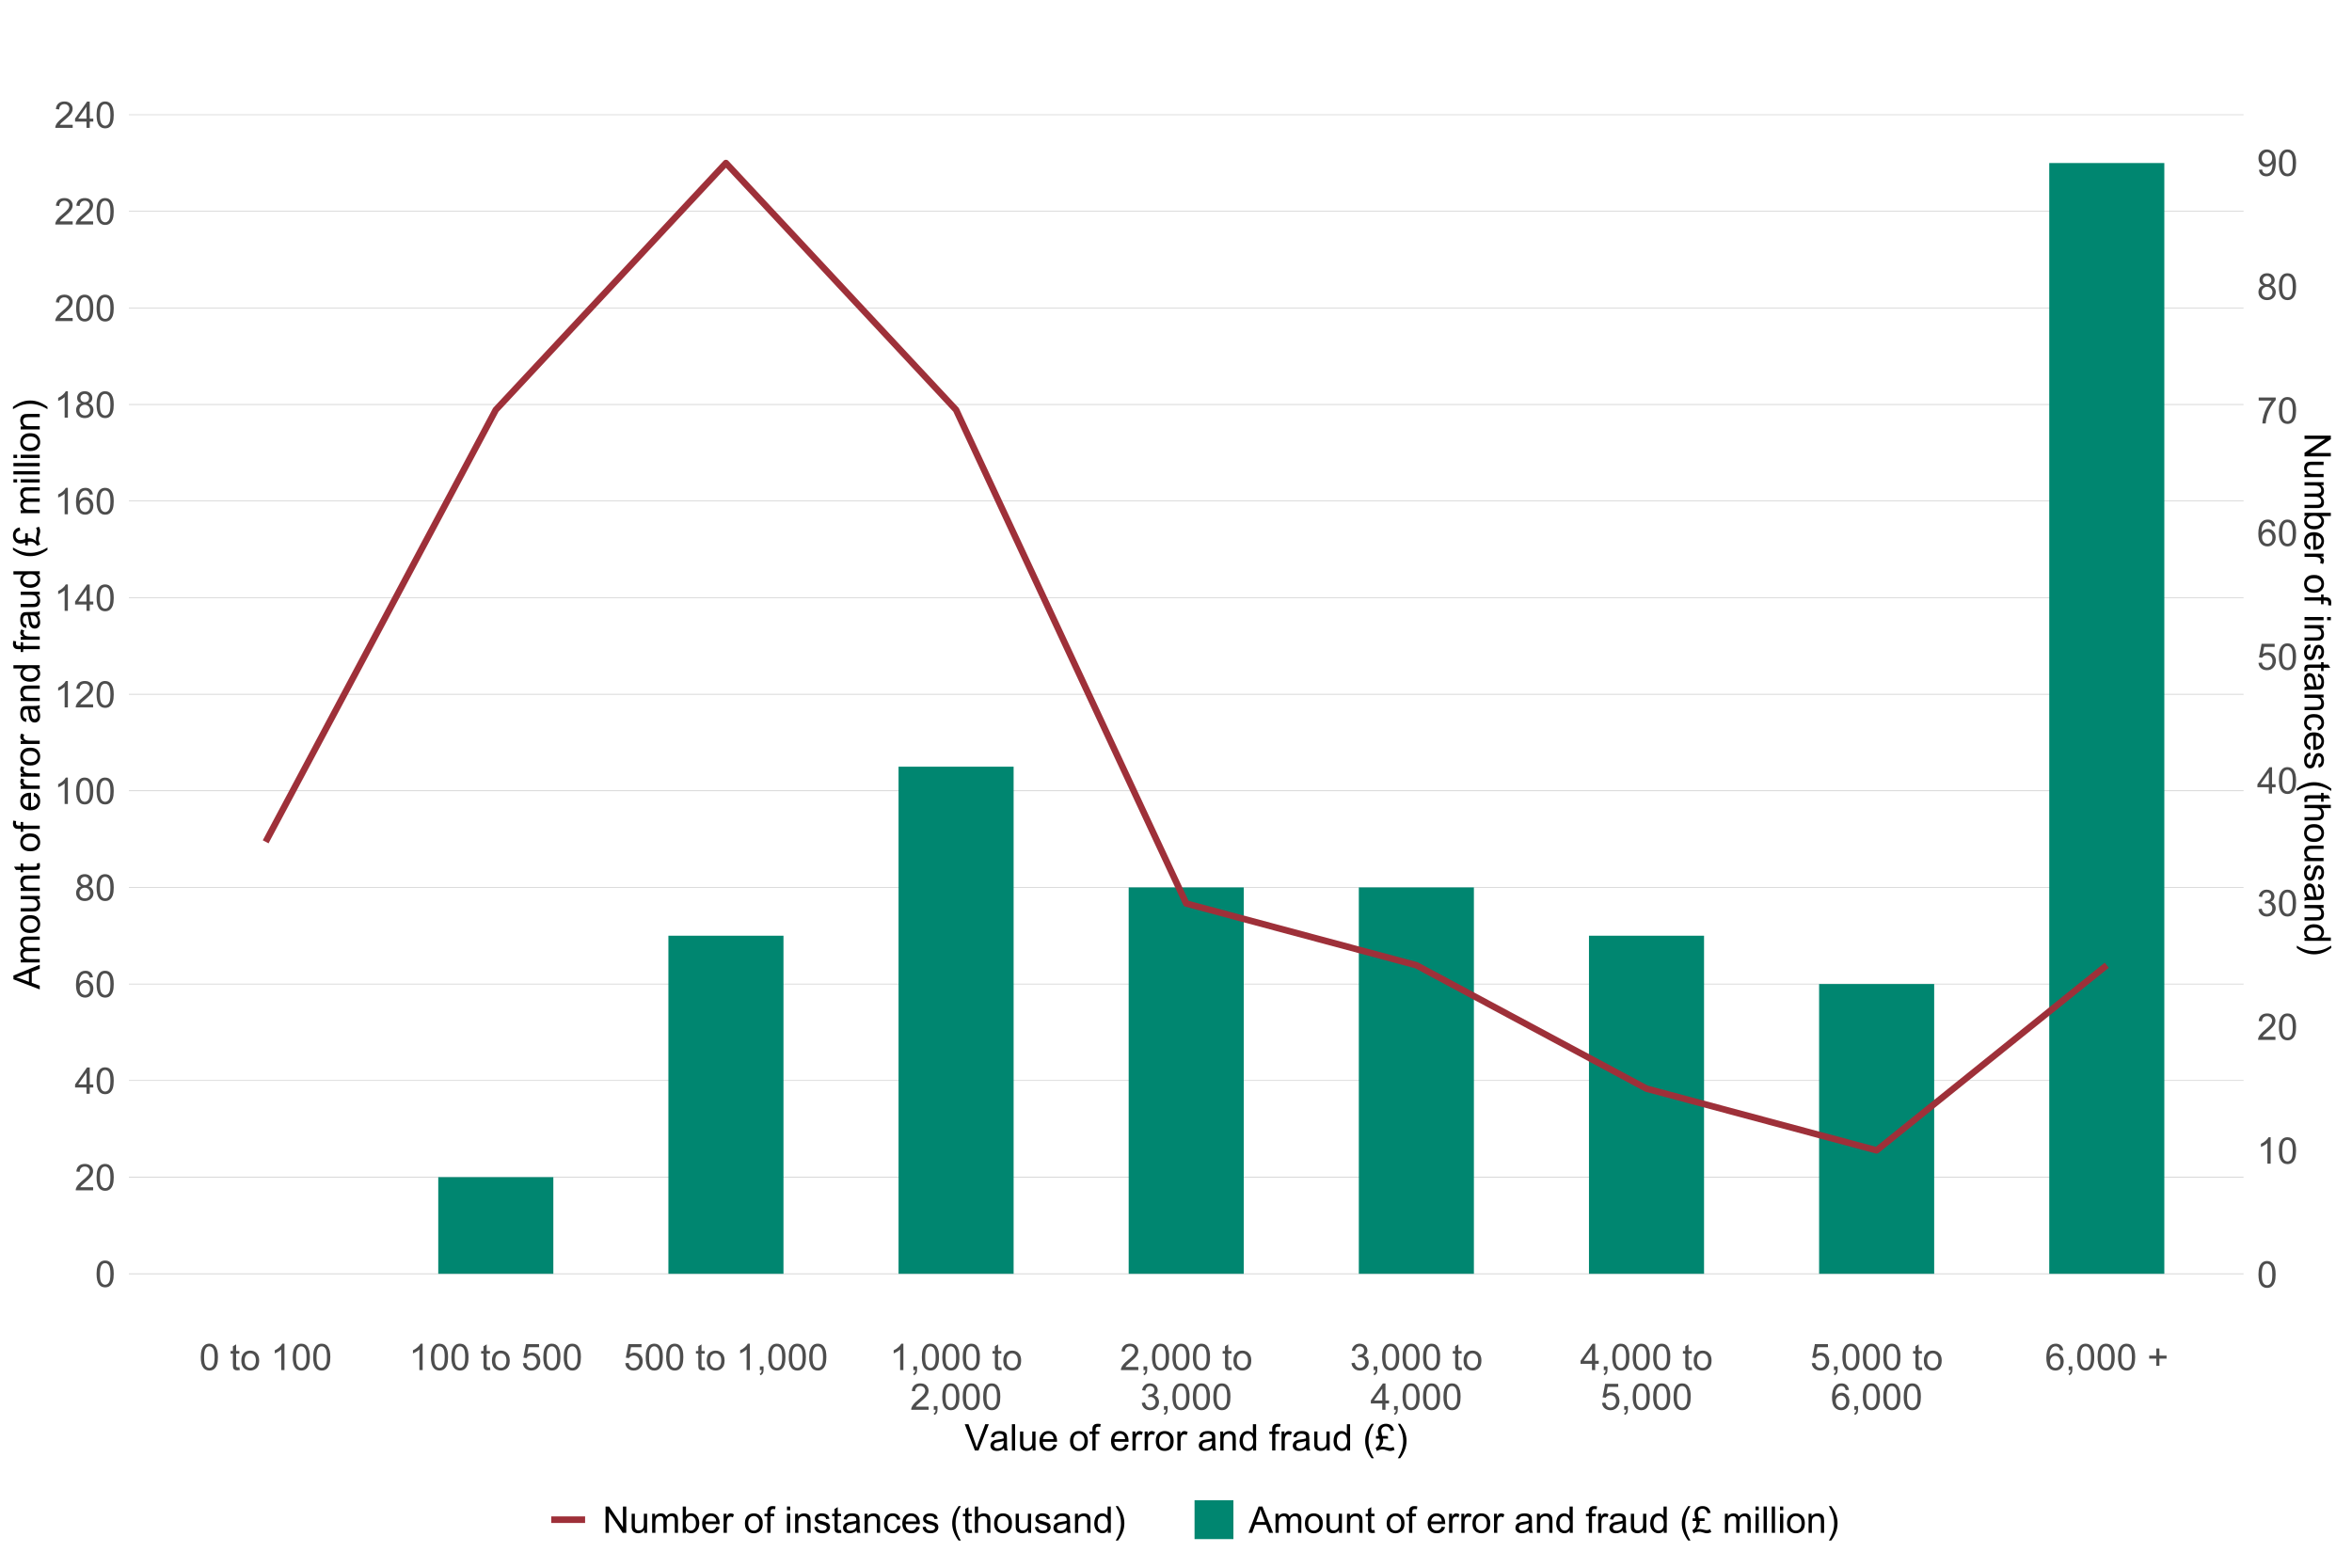 <?xml version="1.0" encoding="UTF-8"?>
<svg xmlns="http://www.w3.org/2000/svg" xmlns:xlink="http://www.w3.org/1999/xlink" width="960pt" height="640pt" viewBox="0 0 960 640" version="1.1">
<defs>
<g>
<symbol overflow="visible" id="glyph0-0">
<path style="stroke:none;" d="M 1.875 0 L 1.875 -9.375 L 9.375 -9.375 L 9.375 0 Z M 2.109 -0.234 L 9.141 -0.234 L 9.141 -9.141 L 2.109 -9.141 Z M 2.109 -0.234 "/>
</symbol>
<symbol overflow="visible" id="glyph0-1">
<path style="stroke:none;" d="M 0.621 -5.297 C 0.621 -6.562 0.75 -7.582 1.012 -8.359 C 1.273 -9.133 1.664 -9.73 2.18 -10.152 C 2.695 -10.57 3.344 -10.781 4.125 -10.781 C 4.699 -10.781 5.203 -10.664 5.641 -10.434 C 6.074 -10.199 6.434 -9.863 6.715 -9.43 C 6.996 -8.988 7.219 -8.457 7.383 -7.832 C 7.543 -7.203 7.621 -6.359 7.625 -5.297 C 7.621 -4.035 7.492 -3.016 7.234 -2.246 C 6.973 -1.469 6.586 -0.871 6.074 -0.449 C 5.559 -0.027 4.91 0.18 4.125 0.184 C 3.086 0.18 2.27 -0.188 1.684 -0.93 C 0.973 -1.82 0.621 -3.277 0.621 -5.297 Z M 1.977 -5.297 C 1.973 -3.531 2.18 -2.355 2.594 -1.777 C 3.004 -1.191 3.516 -0.902 4.125 -0.902 C 4.727 -0.902 5.234 -1.195 5.648 -1.781 C 6.062 -2.367 6.27 -3.539 6.27 -5.297 C 6.27 -7.062 6.062 -8.234 5.648 -8.816 C 5.234 -9.398 4.719 -9.691 4.109 -9.691 C 3.5 -9.691 3.02 -9.434 2.66 -8.922 C 2.203 -8.262 1.973 -7.055 1.977 -5.297 Z M 1.977 -5.297 "/>
</symbol>
<symbol overflow="visible" id="glyph0-2">
<path style="stroke:none;" d="M 7.551 -1.266 L 7.551 0 L 0.453 0 C 0.438 -0.316 0.492 -0.621 0.609 -0.914 C 0.789 -1.398 1.078 -1.875 1.477 -2.344 C 1.875 -2.812 2.449 -3.352 3.199 -3.969 C 4.367 -4.922 5.156 -5.68 5.566 -6.242 C 5.973 -6.797 6.176 -7.328 6.18 -7.828 C 6.176 -8.352 5.988 -8.793 5.621 -9.152 C 5.246 -9.512 4.762 -9.691 4.16 -9.691 C 3.523 -9.691 3.016 -9.5 2.637 -9.117 C 2.254 -8.734 2.059 -8.207 2.059 -7.535 L 0.703 -7.676 C 0.797 -8.684 1.145 -9.453 1.75 -9.984 C 2.355 -10.516 3.168 -10.781 4.188 -10.781 C 5.215 -10.781 6.031 -10.492 6.633 -9.922 C 7.234 -9.348 7.535 -8.641 7.535 -7.801 C 7.535 -7.367 7.445 -6.945 7.27 -6.531 C 7.094 -6.113 6.801 -5.676 6.395 -5.223 C 5.984 -4.762 5.309 -4.133 4.367 -3.332 C 3.57 -2.664 3.062 -2.215 2.84 -1.98 C 2.613 -1.742 2.43 -1.504 2.285 -1.266 Z M 7.551 -1.266 "/>
</symbol>
<symbol overflow="visible" id="glyph0-3">
<path style="stroke:none;" d="M 4.848 0 L 4.848 -2.57 L 0.191 -2.57 L 0.191 -3.781 L 5.09 -10.738 L 6.168 -10.738 L 6.168 -3.781 L 7.617 -3.781 L 7.617 -2.57 L 6.168 -2.57 L 6.168 0 Z M 4.848 -3.781 L 4.848 -8.621 L 1.488 -3.781 Z M 4.848 -3.781 "/>
</symbol>
<symbol overflow="visible" id="glyph0-4">
<path style="stroke:none;" d="M 7.465 -8.109 L 6.152 -8.004 C 6.035 -8.52 5.867 -8.895 5.656 -9.133 C 5.297 -9.504 4.859 -9.691 4.336 -9.695 C 3.914 -9.691 3.543 -9.574 3.23 -9.344 C 2.812 -9.039 2.488 -8.598 2.25 -8.02 C 2.008 -7.438 1.883 -6.609 1.875 -5.539 C 2.191 -6.016 2.578 -6.375 3.039 -6.613 C 3.496 -6.844 3.977 -6.961 4.484 -6.965 C 5.359 -6.961 6.109 -6.637 6.727 -5.992 C 7.344 -5.344 7.652 -4.508 7.652 -3.484 C 7.652 -2.809 7.504 -2.184 7.215 -1.605 C 6.922 -1.027 6.523 -0.582 6.02 -0.277 C 5.508 0.031 4.934 0.18 4.293 0.184 C 3.191 0.18 2.293 -0.219 1.602 -1.027 C 0.906 -1.832 0.562 -3.164 0.562 -5.023 C 0.562 -7.094 0.945 -8.605 1.715 -9.551 C 2.383 -10.371 3.285 -10.781 4.418 -10.781 C 5.262 -10.781 5.953 -10.543 6.492 -10.07 C 7.031 -9.594 7.355 -8.941 7.465 -8.109 Z M 2.078 -3.48 C 2.074 -3.023 2.172 -2.586 2.367 -2.176 C 2.562 -1.758 2.832 -1.441 3.18 -1.227 C 3.523 -1.008 3.887 -0.902 4.27 -0.902 C 4.824 -0.902 5.301 -1.125 5.703 -1.574 C 6.102 -2.023 6.305 -2.633 6.305 -3.406 C 6.305 -4.145 6.105 -4.73 5.711 -5.16 C 5.316 -5.586 4.82 -5.801 4.219 -5.801 C 3.621 -5.801 3.113 -5.586 2.699 -5.16 C 2.281 -4.73 2.074 -4.172 2.078 -3.48 Z M 2.078 -3.48 "/>
</symbol>
<symbol overflow="visible" id="glyph0-5">
<path style="stroke:none;" d="M 2.652 -5.824 C 2.102 -6.023 1.695 -6.309 1.434 -6.68 C 1.168 -7.047 1.035 -7.488 1.039 -8.012 C 1.035 -8.789 1.316 -9.445 1.883 -9.98 C 2.441 -10.512 3.191 -10.781 4.125 -10.781 C 5.062 -10.781 5.816 -10.508 6.387 -9.965 C 6.957 -9.418 7.242 -8.754 7.242 -7.977 C 7.242 -7.477 7.109 -7.043 6.852 -6.676 C 6.586 -6.305 6.191 -6.023 5.66 -5.824 C 6.316 -5.605 6.816 -5.258 7.164 -4.781 C 7.508 -4.305 7.68 -3.734 7.684 -3.07 C 7.68 -2.148 7.355 -1.375 6.707 -0.754 C 6.055 -0.129 5.199 0.18 4.145 0.184 C 3.082 0.18 2.23 -0.129 1.582 -0.758 C 0.934 -1.383 0.609 -2.168 0.609 -3.105 C 0.609 -3.801 0.785 -4.383 1.141 -4.859 C 1.492 -5.328 1.996 -5.652 2.652 -5.824 Z M 2.387 -8.055 C 2.383 -7.547 2.547 -7.133 2.875 -6.812 C 3.199 -6.488 3.625 -6.328 4.152 -6.328 C 4.656 -6.328 5.074 -6.488 5.402 -6.809 C 5.727 -7.129 5.887 -7.52 5.891 -7.984 C 5.887 -8.465 5.719 -8.871 5.387 -9.199 C 5.051 -9.527 4.637 -9.691 4.137 -9.695 C 3.633 -9.691 3.215 -9.531 2.883 -9.211 C 2.551 -8.891 2.383 -8.504 2.387 -8.055 Z M 1.961 -3.098 C 1.957 -2.719 2.047 -2.355 2.227 -2.008 C 2.406 -1.652 2.672 -1.379 3.023 -1.191 C 3.375 -0.996 3.754 -0.902 4.16 -0.902 C 4.789 -0.902 5.309 -1.102 5.719 -1.508 C 6.129 -1.91 6.332 -2.426 6.336 -3.055 C 6.332 -3.688 6.121 -4.215 5.703 -4.629 C 5.277 -5.043 4.75 -5.25 4.117 -5.25 C 3.496 -5.25 2.98 -5.043 2.574 -4.633 C 2.16 -4.223 1.957 -3.711 1.961 -3.098 Z M 1.961 -3.098 "/>
</symbol>
<symbol overflow="visible" id="glyph0-6">
<path style="stroke:none;" d="M 5.59 0 L 4.27 0 L 4.27 -8.402 C 3.949 -8.098 3.531 -7.793 3.02 -7.492 C 2.504 -7.188 2.043 -6.961 1.633 -6.812 L 1.633 -8.086 C 2.367 -8.43 3.012 -8.848 3.566 -9.344 C 4.117 -9.836 4.508 -10.316 4.738 -10.781 L 5.59 -10.781 Z M 5.59 0 "/>
</symbol>
<symbol overflow="visible" id="glyph0-7">
<path style="stroke:none;" d="M 0.629 -2.836 L 1.949 -3.012 C 2.098 -2.262 2.355 -1.723 2.719 -1.395 C 3.082 -1.066 3.523 -0.902 4.051 -0.902 C 4.668 -0.902 5.191 -1.117 5.621 -1.547 C 6.043 -1.977 6.258 -2.508 6.262 -3.141 C 6.258 -3.746 6.059 -4.246 5.668 -4.641 C 5.27 -5.031 4.77 -5.227 4.16 -5.23 C 3.91 -5.227 3.598 -5.176 3.23 -5.082 L 3.375 -6.242 C 3.461 -6.227 3.531 -6.223 3.59 -6.227 C 4.148 -6.223 4.652 -6.367 5.102 -6.664 C 5.551 -6.953 5.777 -7.406 5.777 -8.02 C 5.777 -8.5 5.613 -8.898 5.285 -9.219 C 4.957 -9.531 4.535 -9.691 4.02 -9.695 C 3.504 -9.691 3.074 -9.531 2.738 -9.211 C 2.395 -8.891 2.176 -8.406 2.078 -7.766 L 0.762 -8 C 0.922 -8.879 1.285 -9.562 1.859 -10.051 C 2.43 -10.535 3.141 -10.781 3.992 -10.781 C 4.574 -10.781 5.113 -10.652 5.609 -10.402 C 6.102 -10.148 6.48 -9.809 6.742 -9.375 C 7 -8.938 7.129 -8.477 7.133 -7.992 C 7.129 -7.527 7.004 -7.102 6.758 -6.723 C 6.508 -6.34 6.141 -6.039 5.656 -5.816 C 6.285 -5.664 6.777 -5.359 7.133 -4.902 C 7.48 -4.438 7.656 -3.859 7.66 -3.172 C 7.656 -2.23 7.316 -1.438 6.633 -0.785 C 5.949 -0.137 5.086 0.188 4.043 0.191 C 3.098 0.188 2.312 -0.09 1.695 -0.648 C 1.07 -1.207 0.715 -1.938 0.629 -2.836 Z M 0.629 -2.836 "/>
</symbol>
<symbol overflow="visible" id="glyph0-8">
<path style="stroke:none;" d="M 0.621 -2.812 L 2.008 -2.93 C 2.105 -2.254 2.344 -1.746 2.719 -1.41 C 3.094 -1.07 3.543 -0.902 4.07 -0.902 C 4.703 -0.902 5.242 -1.141 5.684 -1.617 C 6.121 -2.094 6.34 -2.727 6.344 -3.523 C 6.34 -4.273 6.129 -4.867 5.707 -5.301 C 5.285 -5.734 4.73 -5.953 4.051 -5.953 C 3.621 -5.953 3.238 -5.855 2.898 -5.664 C 2.555 -5.469 2.285 -5.219 2.094 -4.914 L 0.855 -5.074 L 1.898 -10.59 L 7.234 -10.59 L 7.234 -9.332 L 2.953 -9.332 L 2.375 -6.445 C 3.016 -6.891 3.691 -7.113 4.402 -7.117 C 5.336 -7.113 6.129 -6.789 6.773 -6.145 C 7.418 -5.492 7.738 -4.656 7.742 -3.641 C 7.738 -2.664 7.457 -1.824 6.891 -1.121 C 6.203 -0.25 5.262 0.18 4.07 0.184 C 3.094 0.18 2.297 -0.09 1.68 -0.637 C 1.059 -1.18 0.707 -1.906 0.621 -2.812 Z M 0.621 -2.812 "/>
</symbol>
<symbol overflow="visible" id="glyph0-9">
<path style="stroke:none;" d="M 0.711 -9.332 L 0.711 -10.598 L 7.66 -10.598 L 7.66 -9.574 C 6.973 -8.844 6.297 -7.875 5.629 -6.672 C 4.953 -5.465 4.434 -4.227 4.07 -2.953 C 3.805 -2.055 3.637 -1.07 3.566 0 L 2.211 0 C 2.223 -0.844 2.391 -1.863 2.711 -3.059 C 3.027 -4.254 3.48 -5.406 4.074 -6.52 C 4.664 -7.629 5.297 -8.566 5.969 -9.332 Z M 0.711 -9.332 "/>
</symbol>
<symbol overflow="visible" id="glyph0-10">
<path style="stroke:none;" d="M 0.82 -2.484 L 2.086 -2.602 C 2.195 -2.004 2.398 -1.57 2.703 -1.305 C 3 -1.035 3.391 -0.902 3.867 -0.902 C 4.273 -0.902 4.629 -0.992 4.934 -1.18 C 5.238 -1.359 5.488 -1.609 5.684 -1.922 C 5.879 -2.23 6.039 -2.648 6.172 -3.176 C 6.301 -3.703 6.367 -4.238 6.371 -4.789 C 6.367 -4.844 6.367 -4.934 6.363 -5.055 C 6.098 -4.629 5.738 -4.289 5.285 -4.031 C 4.828 -3.77 4.332 -3.637 3.801 -3.641 C 2.91 -3.637 2.156 -3.961 1.543 -4.605 C 0.926 -5.25 0.621 -6.098 0.621 -7.156 C 0.621 -8.242 0.941 -9.121 1.582 -9.785 C 2.223 -10.449 3.027 -10.781 4 -10.781 C 4.695 -10.781 5.332 -10.59 5.914 -10.215 C 6.488 -9.836 6.93 -9.301 7.23 -8.609 C 7.531 -7.91 7.68 -6.906 7.684 -5.59 C 7.68 -4.215 7.531 -3.121 7.234 -2.309 C 6.934 -1.496 6.492 -0.875 5.906 -0.453 C 5.316 -0.027 4.625 0.18 3.836 0.184 C 2.996 0.18 2.309 -0.051 1.777 -0.516 C 1.242 -0.98 0.926 -1.637 0.82 -2.484 Z M 6.219 -7.223 C 6.215 -7.977 6.016 -8.578 5.613 -9.023 C 5.207 -9.469 4.723 -9.691 4.16 -9.691 C 3.574 -9.691 3.062 -9.449 2.629 -8.973 C 2.191 -8.488 1.973 -7.871 1.977 -7.113 C 1.973 -6.426 2.18 -5.867 2.594 -5.445 C 3.004 -5.016 3.516 -4.805 4.125 -4.805 C 4.734 -4.805 5.234 -5.016 5.629 -5.445 C 6.02 -5.867 6.215 -6.461 6.219 -7.223 Z M 6.219 -7.223 "/>
</symbol>
<symbol overflow="visible" id="glyph0-11">
<path style="stroke:none;" d=""/>
</symbol>
<symbol overflow="visible" id="glyph0-12">
<path style="stroke:none;" d="M 3.867 -1.18 L 4.059 -0.016 C 3.684 0.062 3.352 0.098 3.062 0.102 C 2.582 0.098 2.211 0.027 1.949 -0.125 C 1.684 -0.273 1.496 -0.473 1.391 -0.719 C 1.281 -0.965 1.23 -1.484 1.23 -2.277 L 1.23 -6.754 L 0.266 -6.754 L 0.266 -7.777 L 1.23 -7.777 L 1.23 -9.703 L 2.543 -10.496 L 2.543 -7.777 L 3.867 -7.777 L 3.867 -6.754 L 2.543 -6.754 L 2.543 -2.203 C 2.543 -1.828 2.562 -1.586 2.609 -1.48 C 2.652 -1.371 2.73 -1.285 2.836 -1.223 C 2.941 -1.156 3.09 -1.125 3.289 -1.129 C 3.43 -1.125 3.625 -1.141 3.867 -1.18 Z M 3.867 -1.18 "/>
</symbol>
<symbol overflow="visible" id="glyph0-13">
<path style="stroke:none;" d="M 0.5 -3.891 C 0.496 -5.328 0.898 -6.395 1.699 -7.09 C 2.367 -7.664 3.18 -7.949 4.145 -7.953 C 5.211 -7.949 6.086 -7.602 6.766 -6.902 C 7.441 -6.199 7.781 -5.23 7.785 -4 C 7.781 -2.996 7.629 -2.207 7.332 -1.637 C 7.027 -1.059 6.594 -0.613 6.023 -0.301 C 5.449 0.02 4.82 0.176 4.145 0.176 C 3.051 0.176 2.172 -0.172 1.504 -0.871 C 0.832 -1.566 0.496 -2.574 0.5 -3.891 Z M 1.852 -3.891 C 1.852 -2.891 2.066 -2.141 2.504 -1.648 C 2.934 -1.148 3.48 -0.902 4.145 -0.906 C 4.793 -0.902 5.34 -1.152 5.777 -1.652 C 6.211 -2.152 6.426 -2.91 6.43 -3.934 C 6.426 -4.891 6.207 -5.621 5.773 -6.117 C 5.336 -6.613 4.793 -6.859 4.145 -6.863 C 3.48 -6.859 2.934 -6.613 2.504 -6.121 C 2.066 -5.625 1.852 -4.883 1.852 -3.891 Z M 1.852 -3.891 "/>
</symbol>
<symbol overflow="visible" id="glyph0-14">
<path style="stroke:none;" d="M 1.332 0 L 1.332 -1.5 L 2.836 -1.5 L 2.836 0 C 2.836 0.551 2.738 0.996 2.543 1.336 C 2.348 1.672 2.035 1.934 1.609 2.125 L 1.246 1.559 C 1.523 1.434 1.727 1.254 1.859 1.02 C 1.988 0.785 2.062 0.445 2.078 0 Z M 1.332 0 "/>
</symbol>
<symbol overflow="visible" id="glyph0-15">
<path style="stroke:none;" d="M 3.758 -1.734 L 3.758 -4.68 L 0.836 -4.68 L 0.836 -5.91 L 3.758 -5.91 L 3.758 -8.832 L 5.004 -8.832 L 5.004 -5.91 L 7.926 -5.91 L 7.926 -4.68 L 5.004 -4.68 L 5.004 -1.734 Z M 3.758 -1.734 "/>
</symbol>
<symbol overflow="visible" id="glyph0-16">
<path style="stroke:none;" d="M 4.227 0 L 0.066 -10.738 L 1.605 -10.738 L 4.395 -2.938 C 4.617 -2.309 4.805 -1.723 4.957 -1.18 C 5.121 -1.762 5.312 -2.348 5.539 -2.938 L 8.438 -10.738 L 9.887 -10.738 L 5.684 0 Z M 4.227 0 "/>
</symbol>
<symbol overflow="visible" id="glyph0-17">
<path style="stroke:none;" d="M 6.062 -0.961 C 5.574 -0.543 5.105 -0.246 4.652 -0.078 C 4.199 0.094 3.715 0.176 3.199 0.176 C 2.344 0.176 1.688 -0.031 1.23 -0.449 C 0.77 -0.867 0.539 -1.402 0.543 -2.051 C 0.539 -2.43 0.625 -2.777 0.801 -3.094 C 0.973 -3.406 1.199 -3.656 1.484 -3.852 C 1.762 -4.039 2.078 -4.184 2.43 -4.285 C 2.688 -4.348 3.078 -4.414 3.602 -4.484 C 4.664 -4.605 5.449 -4.758 5.953 -4.938 C 5.957 -5.113 5.957 -5.227 5.961 -5.281 C 5.957 -5.812 5.836 -6.191 5.59 -6.414 C 5.25 -6.711 4.746 -6.859 4.086 -6.863 C 3.461 -6.859 3.004 -6.75 2.711 -6.535 C 2.414 -6.316 2.195 -5.934 2.059 -5.383 L 0.77 -5.559 C 0.883 -6.109 1.078 -6.555 1.348 -6.895 C 1.613 -7.234 2 -7.496 2.512 -7.68 C 3.016 -7.859 3.605 -7.949 4.277 -7.953 C 4.941 -7.949 5.48 -7.871 5.895 -7.719 C 6.309 -7.559 6.613 -7.363 6.812 -7.129 C 7.004 -6.891 7.141 -6.594 7.223 -6.234 C 7.266 -6.008 7.289 -5.602 7.289 -5.016 L 7.289 -3.258 C 7.289 -2.031 7.316 -1.254 7.371 -0.934 C 7.426 -0.605 7.535 -0.297 7.703 0 L 6.328 0 C 6.191 -0.273 6.102 -0.594 6.062 -0.961 Z M 5.953 -3.902 C 5.477 -3.707 4.758 -3.539 3.801 -3.406 C 3.258 -3.324 2.875 -3.238 2.648 -3.141 C 2.422 -3.043 2.246 -2.898 2.129 -2.711 C 2.004 -2.52 1.945 -2.312 1.949 -2.086 C 1.945 -1.734 2.078 -1.441 2.348 -1.207 C 2.609 -0.973 3 -0.855 3.516 -0.855 C 4.023 -0.855 4.473 -0.965 4.871 -1.188 C 5.262 -1.41 5.555 -1.715 5.742 -2.102 C 5.883 -2.395 5.953 -2.836 5.953 -3.422 Z M 5.953 -3.902 "/>
</symbol>
<symbol overflow="visible" id="glyph0-18">
<path style="stroke:none;" d="M 0.961 0 L 0.961 -10.738 L 2.277 -10.738 L 2.277 0 Z M 0.961 0 "/>
</symbol>
<symbol overflow="visible" id="glyph0-19">
<path style="stroke:none;" d="M 6.086 0 L 6.086 -1.141 C 5.48 -0.262 4.656 0.176 3.617 0.176 C 3.156 0.176 2.73 0.09 2.332 -0.086 C 1.934 -0.262 1.637 -0.484 1.445 -0.75 C 1.25 -1.016 1.113 -1.34 1.039 -1.727 C 0.984 -1.984 0.961 -2.395 0.961 -2.961 L 0.961 -7.777 L 2.277 -7.777 L 2.277 -3.465 C 2.273 -2.77 2.301 -2.309 2.359 -2.074 C 2.441 -1.727 2.617 -1.453 2.887 -1.258 C 3.152 -1.059 3.484 -0.961 3.883 -0.961 C 4.277 -0.961 4.648 -1.059 4.996 -1.262 C 5.34 -1.461 5.586 -1.738 5.73 -2.09 C 5.871 -2.438 5.941 -2.945 5.945 -3.609 L 5.945 -7.777 L 7.266 -7.777 L 7.266 0 Z M 6.086 0 "/>
</symbol>
<symbol overflow="visible" id="glyph0-20">
<path style="stroke:none;" d="M 6.312 -2.504 L 7.676 -2.336 C 7.457 -1.535 7.059 -0.918 6.48 -0.48 C 5.898 -0.043 5.156 0.176 4.254 0.176 C 3.113 0.176 2.211 -0.172 1.547 -0.875 C 0.883 -1.57 0.551 -2.555 0.551 -3.824 C 0.551 -5.129 0.887 -6.145 1.559 -6.867 C 2.23 -7.59 3.105 -7.949 4.184 -7.953 C 5.223 -7.949 6.07 -7.598 6.73 -6.891 C 7.387 -6.18 7.715 -5.184 7.719 -3.902 C 7.715 -3.824 7.715 -3.707 7.711 -3.551 L 1.91 -3.551 C 1.957 -2.695 2.199 -2.039 2.637 -1.586 C 3.07 -1.129 3.609 -0.902 4.262 -0.906 C 4.742 -0.902 5.156 -1.031 5.5 -1.289 C 5.84 -1.543 6.109 -1.945 6.312 -2.504 Z M 1.984 -4.637 L 6.328 -4.637 C 6.27 -5.285 6.102 -5.777 5.828 -6.109 C 5.406 -6.613 4.863 -6.867 4.195 -6.871 C 3.59 -6.867 3.078 -6.664 2.668 -6.262 C 2.254 -5.855 2.027 -5.312 1.984 -4.637 Z M 1.984 -4.637 "/>
</symbol>
<symbol overflow="visible" id="glyph0-21">
<path style="stroke:none;" d="M 1.305 0 L 1.305 -6.754 L 0.141 -6.754 L 0.141 -7.777 L 1.305 -7.777 L 1.305 -8.605 C 1.301 -9.125 1.348 -9.512 1.441 -9.77 C 1.566 -10.105 1.789 -10.383 2.113 -10.602 C 2.43 -10.812 2.879 -10.922 3.457 -10.922 C 3.828 -10.922 4.238 -10.875 4.688 -10.789 L 4.488 -9.641 C 4.215 -9.684 3.957 -9.707 3.715 -9.711 C 3.312 -9.707 3.027 -9.621 2.863 -9.453 C 2.695 -9.281 2.613 -8.965 2.613 -8.496 L 2.613 -7.777 L 4.133 -7.777 L 4.133 -6.754 L 2.613 -6.754 L 2.613 0 Z M 1.305 0 "/>
</symbol>
<symbol overflow="visible" id="glyph0-22">
<path style="stroke:none;" d="M 0.973 0 L 0.973 -7.777 L 2.16 -7.777 L 2.16 -6.598 C 2.461 -7.148 2.738 -7.512 2.996 -7.688 C 3.25 -7.863 3.535 -7.949 3.844 -7.953 C 4.289 -7.949 4.738 -7.809 5.199 -7.531 L 4.746 -6.305 C 4.422 -6.496 4.098 -6.59 3.781 -6.594 C 3.488 -6.59 3.23 -6.504 3.004 -6.332 C 2.773 -6.156 2.609 -5.914 2.512 -5.609 C 2.363 -5.137 2.289 -4.625 2.293 -4.07 L 2.293 0 Z M 0.973 0 "/>
</symbol>
<symbol overflow="visible" id="glyph0-23">
<path style="stroke:none;" d="M 0.988 0 L 0.988 -7.777 L 2.176 -7.777 L 2.176 -6.672 C 2.742 -7.523 3.57 -7.949 4.652 -7.953 C 5.121 -7.949 5.551 -7.867 5.941 -7.699 C 6.332 -7.531 6.625 -7.309 6.824 -7.039 C 7.016 -6.762 7.152 -6.438 7.234 -6.062 C 7.281 -5.816 7.305 -5.391 7.309 -4.781 L 7.309 0 L 5.992 0 L 5.992 -4.73 C 5.988 -5.266 5.938 -5.668 5.836 -5.938 C 5.734 -6.199 5.551 -6.414 5.289 -6.574 C 5.027 -6.73 4.723 -6.809 4.371 -6.812 C 3.809 -6.809 3.324 -6.629 2.918 -6.277 C 2.512 -5.918 2.309 -5.242 2.309 -4.25 L 2.309 0 Z M 0.988 0 "/>
</symbol>
<symbol overflow="visible" id="glyph0-24">
<path style="stroke:none;" d="M 6.035 0 L 6.035 -0.98 C 5.543 -0.207 4.816 0.176 3.859 0.176 C 3.238 0.176 2.668 0.008 2.148 -0.336 C 1.629 -0.676 1.227 -1.156 0.941 -1.77 C 0.652 -2.379 0.508 -3.082 0.512 -3.883 C 0.508 -4.656 0.637 -5.359 0.898 -5.996 C 1.156 -6.625 1.547 -7.109 2.066 -7.449 C 2.582 -7.781 3.16 -7.949 3.801 -7.953 C 4.266 -7.949 4.684 -7.852 5.051 -7.656 C 5.418 -7.457 5.715 -7.199 5.945 -6.883 L 5.945 -10.738 L 7.258 -10.738 L 7.258 0 Z M 1.867 -3.883 C 1.863 -2.883 2.074 -2.137 2.496 -1.645 C 2.918 -1.148 3.414 -0.902 3.984 -0.906 C 4.559 -0.902 5.047 -1.137 5.453 -1.613 C 5.855 -2.082 6.059 -2.805 6.059 -3.773 C 6.059 -4.836 5.852 -5.613 5.441 -6.113 C 5.031 -6.609 4.527 -6.859 3.926 -6.863 C 3.34 -6.859 2.848 -6.621 2.457 -6.145 C 2.059 -5.664 1.863 -4.91 1.867 -3.883 Z M 1.867 -3.883 "/>
</symbol>
<symbol overflow="visible" id="glyph0-25">
<path style="stroke:none;" d="M 3.508 3.156 C 2.777 2.238 2.16 1.168 1.66 -0.062 C 1.152 -1.293 0.902 -2.57 0.906 -3.891 C 0.902 -5.051 1.09 -6.164 1.473 -7.23 C 1.91 -8.465 2.59 -9.695 3.508 -10.922 L 4.453 -10.922 C 3.859 -9.906 3.469 -9.18 3.281 -8.746 C 2.984 -8.07 2.75 -7.367 2.578 -6.637 C 2.367 -5.719 2.262 -4.801 2.262 -3.883 C 2.262 -1.531 2.992 0.812 4.453 3.156 Z M 3.508 3.156 "/>
</symbol>
<symbol overflow="visible" id="glyph0-26">
<path style="stroke:none;" d="M 2.898 -5.926 L 5.207 -5.926 L 5.207 -4.84 L 3.129 -4.84 C 3.219 -4.625 3.262 -4.41 3.266 -4.195 C 3.262 -3.77 3.16 -3.32 2.961 -2.848 C 2.758 -2.375 2.426 -1.891 1.961 -1.398 C 2.348 -1.504 2.699 -1.559 3.016 -1.559 C 3.418 -1.559 3.875 -1.496 4.387 -1.375 C 5.227 -1.176 5.797 -1.078 6.094 -1.078 C 6.453 -1.078 6.922 -1.215 7.5 -1.488 L 7.926 -0.277 C 7.473 -0.086 7.125 0.035 6.879 0.094 C 6.633 0.152 6.387 0.18 6.145 0.184 C 5.938 0.18 5.73 0.16 5.523 0.125 C 5.387 0.094 5.07 0.008 4.574 -0.145 C 4.07 -0.297 3.746 -0.387 3.602 -0.418 C 3.371 -0.453 3.141 -0.473 2.914 -0.477 C 2.559 -0.473 2.184 -0.414 1.789 -0.293 C 1.391 -0.168 1.031 -0.004 0.703 0.203 L 0.199 -1.062 C 0.668 -1.316 1.062 -1.688 1.391 -2.172 C 1.715 -2.652 1.879 -3.238 1.883 -3.934 C 1.879 -4.227 1.84 -4.531 1.758 -4.84 L 0.32 -4.84 L 0.32 -5.926 L 1.449 -5.926 C 1.285 -6.469 1.184 -6.867 1.141 -7.121 C 1.098 -7.371 1.078 -7.617 1.078 -7.859 C 1.078 -8.871 1.453 -9.664 2.203 -10.238 C 2.809 -10.691 3.539 -10.922 4.402 -10.922 C 5.281 -10.922 6.012 -10.676 6.586 -10.191 C 7.16 -9.699 7.512 -9.02 7.648 -8.145 L 6.336 -7.945 C 6.258 -8.531 6.039 -8.992 5.68 -9.328 C 5.312 -9.664 4.879 -9.832 4.371 -9.836 C 3.828 -9.832 3.375 -9.656 3.02 -9.312 C 2.66 -8.961 2.484 -8.543 2.484 -8.051 C 2.484 -7.504 2.621 -6.793 2.898 -5.926 Z M 2.898 -5.926 "/>
</symbol>
<symbol overflow="visible" id="glyph0-27">
<path style="stroke:none;" d="M 1.852 3.156 L 0.906 3.156 C 2.363 0.812 3.094 -1.531 3.098 -3.883 C 3.094 -4.797 2.988 -5.707 2.781 -6.613 C 2.613 -7.344 2.383 -8.047 2.086 -8.723 C 1.895 -9.16 1.5 -9.895 0.906 -10.922 L 1.852 -10.922 C 2.77 -9.695 3.449 -8.465 3.891 -7.23 C 4.266 -6.164 4.453 -5.051 4.453 -3.891 C 4.453 -2.57 4.199 -1.293 3.695 -0.062 C 3.188 1.168 2.574 2.238 1.852 3.156 Z M 1.852 3.156 "/>
</symbol>
<symbol overflow="visible" id="glyph0-28">
<path style="stroke:none;" d="M 1.141 0 L 1.141 -10.738 L 2.602 -10.738 L 8.238 -2.309 L 8.238 -10.738 L 9.602 -10.738 L 9.602 0 L 8.145 0 L 2.504 -8.438 L 2.504 0 Z M 1.141 0 "/>
</symbol>
<symbol overflow="visible" id="glyph0-29">
<path style="stroke:none;" d="M 0.988 0 L 0.988 -7.777 L 2.168 -7.777 L 2.168 -6.688 C 2.41 -7.062 2.734 -7.371 3.141 -7.605 C 3.547 -7.836 4.008 -7.949 4.527 -7.953 C 5.102 -7.949 5.574 -7.832 5.941 -7.594 C 6.309 -7.352 6.566 -7.016 6.723 -6.594 C 7.336 -7.496 8.137 -7.949 9.125 -7.953 C 9.891 -7.949 10.484 -7.738 10.902 -7.312 C 11.316 -6.883 11.523 -6.223 11.527 -5.34 L 11.527 0 L 10.219 0 L 10.219 -4.898 C 10.219 -5.426 10.176 -5.805 10.09 -6.039 C 10.004 -6.27 9.848 -6.457 9.625 -6.598 C 9.398 -6.738 9.133 -6.809 8.832 -6.812 C 8.281 -6.809 7.828 -6.625 7.469 -6.266 C 7.105 -5.898 6.926 -5.316 6.93 -4.52 L 6.93 0 L 5.609 0 L 5.609 -5.055 C 5.605 -5.637 5.5 -6.074 5.285 -6.371 C 5.07 -6.66 4.719 -6.809 4.234 -6.812 C 3.859 -6.809 3.516 -6.711 3.203 -6.52 C 2.887 -6.32 2.66 -6.035 2.52 -5.66 C 2.379 -5.285 2.309 -4.742 2.309 -4.035 L 2.309 0 Z M 0.988 0 "/>
</symbol>
<symbol overflow="visible" id="glyph0-30">
<path style="stroke:none;" d="M 2.203 0 L 0.98 0 L 0.98 -10.738 L 2.301 -10.738 L 2.301 -6.906 C 2.852 -7.602 3.562 -7.949 4.43 -7.953 C 4.906 -7.949 5.359 -7.855 5.789 -7.664 C 6.215 -7.469 6.566 -7.195 6.844 -6.852 C 7.117 -6.5 7.332 -6.078 7.492 -5.586 C 7.645 -5.09 7.723 -4.566 7.727 -4.008 C 7.723 -2.672 7.395 -1.641 6.738 -0.914 C 6.078 -0.188 5.285 0.176 4.367 0.176 C 3.445 0.176 2.727 -0.207 2.203 -0.973 Z M 2.191 -3.949 C 2.191 -3.012 2.316 -2.336 2.57 -1.926 C 2.984 -1.242 3.547 -0.902 4.254 -0.906 C 4.832 -0.902 5.328 -1.152 5.75 -1.656 C 6.164 -2.156 6.375 -2.902 6.379 -3.898 C 6.375 -4.91 6.172 -5.66 5.773 -6.145 C 5.367 -6.625 4.883 -6.867 4.312 -6.871 C 3.734 -6.867 3.234 -6.617 2.82 -6.117 C 2.398 -5.617 2.191 -4.895 2.191 -3.949 Z M 2.191 -3.949 "/>
</symbol>
<symbol overflow="visible" id="glyph0-31">
<path style="stroke:none;" d="M 0.996 -9.223 L 0.996 -10.738 L 2.312 -10.738 L 2.312 -9.223 Z M 0.996 0 L 0.996 -7.777 L 2.312 -7.777 L 2.312 0 Z M 0.996 0 "/>
</symbol>
<symbol overflow="visible" id="glyph0-32">
<path style="stroke:none;" d="M 0.461 -2.32 L 1.766 -2.527 C 1.836 -2 2.039 -1.602 2.375 -1.324 C 2.707 -1.043 3.176 -0.902 3.781 -0.906 C 4.383 -0.902 4.832 -1.027 5.125 -1.277 C 5.418 -1.523 5.566 -1.812 5.566 -2.145 C 5.566 -2.441 5.438 -2.676 5.18 -2.848 C 4.996 -2.965 4.547 -3.113 3.832 -3.297 C 2.863 -3.539 2.191 -3.75 1.816 -3.93 C 1.441 -4.105 1.156 -4.352 0.969 -4.668 C 0.773 -4.98 0.68 -5.328 0.68 -5.711 C 0.68 -6.059 0.758 -6.379 0.918 -6.676 C 1.074 -6.965 1.289 -7.211 1.566 -7.414 C 1.77 -7.562 2.051 -7.691 2.406 -7.797 C 2.758 -7.898 3.137 -7.949 3.547 -7.953 C 4.152 -7.949 4.688 -7.863 5.152 -7.688 C 5.609 -7.512 5.949 -7.273 6.172 -6.977 C 6.391 -6.676 6.543 -6.273 6.629 -5.773 L 5.34 -5.594 C 5.277 -5.992 5.109 -6.305 4.828 -6.531 C 4.547 -6.754 4.148 -6.867 3.641 -6.871 C 3.031 -6.867 2.602 -6.766 2.344 -6.57 C 2.086 -6.367 1.957 -6.133 1.957 -5.867 C 1.957 -5.691 2.008 -5.539 2.117 -5.406 C 2.219 -5.262 2.387 -5.145 2.621 -5.055 C 2.75 -5.004 3.141 -4.891 3.785 -4.719 C 4.719 -4.465 5.367 -4.262 5.738 -4.105 C 6.105 -3.945 6.395 -3.715 6.605 -3.414 C 6.812 -3.109 6.918 -2.734 6.922 -2.285 C 6.918 -1.844 6.789 -1.43 6.535 -1.043 C 6.277 -0.652 5.91 -0.352 5.426 -0.141 C 4.941 0.07 4.395 0.176 3.785 0.176 C 2.773 0.176 2 -0.031 1.473 -0.453 C 0.941 -0.871 0.605 -1.496 0.461 -2.32 Z M 0.461 -2.32 "/>
</symbol>
<symbol overflow="visible" id="glyph0-33">
<path style="stroke:none;" d="M 6.062 -2.848 L 7.359 -2.68 C 7.219 -1.781 6.855 -1.082 6.273 -0.582 C 5.688 -0.074 4.973 0.176 4.125 0.176 C 3.059 0.176 2.199 -0.172 1.555 -0.867 C 0.906 -1.562 0.586 -2.559 0.586 -3.859 C 0.586 -4.699 0.723 -5.434 1.004 -6.062 C 1.277 -6.691 1.703 -7.164 2.273 -7.48 C 2.844 -7.793 3.461 -7.949 4.133 -7.953 C 4.973 -7.949 5.664 -7.738 6.203 -7.312 C 6.738 -6.883 7.082 -6.273 7.234 -5.492 L 5.953 -5.297 C 5.832 -5.816 5.613 -6.207 5.305 -6.473 C 4.992 -6.734 4.621 -6.867 4.184 -6.871 C 3.52 -6.867 2.977 -6.629 2.562 -6.156 C 2.145 -5.676 1.938 -4.922 1.941 -3.898 C 1.938 -2.848 2.137 -2.09 2.539 -1.617 C 2.938 -1.141 3.461 -0.902 4.109 -0.906 C 4.625 -0.902 5.059 -1.062 5.406 -1.383 C 5.75 -1.699 5.969 -2.188 6.062 -2.848 Z M 6.062 -2.848 "/>
</symbol>
<symbol overflow="visible" id="glyph0-34">
<path style="stroke:none;" d="M 0.988 0 L 0.988 -10.738 L 2.309 -10.738 L 2.309 -6.883 C 2.922 -7.594 3.695 -7.949 4.637 -7.953 C 5.207 -7.949 5.707 -7.836 6.137 -7.613 C 6.559 -7.383 6.863 -7.07 7.047 -6.672 C 7.23 -6.27 7.324 -5.688 7.324 -4.93 L 7.324 0 L 6.008 0 L 6.008 -4.93 C 6.004 -5.586 5.863 -6.066 5.578 -6.367 C 5.289 -6.668 4.883 -6.82 4.367 -6.82 C 3.973 -6.82 3.605 -6.719 3.262 -6.516 C 2.914 -6.312 2.668 -6.035 2.527 -5.691 C 2.379 -5.34 2.309 -4.863 2.309 -4.254 L 2.309 0 Z M 0.988 0 "/>
</symbol>
<symbol overflow="visible" id="glyph0-35">
<path style="stroke:none;" d="M -0.023 0 L 4.102 -10.738 L 5.633 -10.738 L 10.027 0 L 8.406 0 L 7.156 -3.25 L 2.664 -3.25 L 1.488 0 Z M 3.078 -4.41 L 6.715 -4.41 L 5.594 -7.383 C 5.25 -8.285 4.996 -9.027 4.836 -9.609 C 4.695 -8.922 4.504 -8.238 4.254 -7.559 Z M 3.078 -4.41 "/>
</symbol>
<symbol overflow="visible" id="glyph1-0">
<path style="stroke:none;" d="M 0 -1.875 L -9.375 -1.875 L -9.375 -9.375 L 0 -9.375 Z M -0.234 -2.109 L -0.234 -9.141 L -9.141 -9.141 L -9.141 -2.109 Z M -0.234 -2.109 "/>
</symbol>
<symbol overflow="visible" id="glyph1-1">
<path style="stroke:none;" d="M 0 0.023 L -10.738 -4.102 L -10.738 -5.633 L 0 -10.027 L 0 -8.406 L -3.25 -7.156 L -3.25 -2.664 L 0 -1.488 Z M -4.41 -3.078 L -4.41 -6.715 L -7.383 -5.598 C -8.285 -5.25 -9.027 -4.996 -9.609 -4.836 C -8.922 -4.695 -8.238 -4.504 -7.559 -4.254 Z M -4.41 -3.078 "/>
</symbol>
<symbol overflow="visible" id="glyph1-2">
<path style="stroke:none;" d="M 0 -0.988 L -7.777 -0.988 L -7.777 -2.168 L -6.688 -2.168 C -7.062 -2.41 -7.371 -2.734 -7.605 -3.141 C -7.836 -3.547 -7.949 -4.008 -7.953 -4.527 C -7.949 -5.102 -7.832 -5.574 -7.594 -5.941 C -7.352 -6.309 -7.016 -6.566 -6.594 -6.723 C -7.496 -7.336 -7.949 -8.137 -7.953 -9.125 C -7.949 -9.891 -7.738 -10.484 -7.312 -10.902 C -6.883 -11.316 -6.223 -11.523 -5.34 -11.527 L 0 -11.527 L 0 -10.219 L -4.898 -10.219 C -5.426 -10.219 -5.805 -10.176 -6.039 -10.09 C -6.27 -10.004 -6.457 -9.848 -6.598 -9.625 C -6.738 -9.398 -6.809 -9.133 -6.812 -8.832 C -6.809 -8.281 -6.625 -7.828 -6.266 -7.469 C -5.898 -7.105 -5.316 -6.926 -4.52 -6.93 L 0 -6.93 L 0 -5.609 L -5.055 -5.609 C -5.637 -5.605 -6.074 -5.5 -6.371 -5.285 C -6.66 -5.07 -6.809 -4.719 -6.812 -4.234 C -6.809 -3.859 -6.711 -3.516 -6.52 -3.203 C -6.32 -2.887 -6.035 -2.66 -5.66 -2.52 C -5.285 -2.379 -4.742 -2.309 -4.035 -2.309 L 0 -2.309 Z M 0 -0.988 "/>
</symbol>
<symbol overflow="visible" id="glyph1-3">
<path style="stroke:none;" d="M -3.891 -0.5 C -5.328 -0.496 -6.395 -0.898 -7.09 -1.699 C -7.664 -2.367 -7.949 -3.18 -7.953 -4.145 C -7.949 -5.211 -7.602 -6.086 -6.902 -6.766 C -6.199 -7.441 -5.23 -7.781 -4 -7.785 C -2.996 -7.781 -2.207 -7.629 -1.637 -7.332 C -1.059 -7.027 -0.613 -6.594 -0.301 -6.023 C 0.02 -5.449 0.176 -4.82 0.176 -4.145 C 0.176 -3.051 -0.172 -2.172 -0.871 -1.504 C -1.566 -0.832 -2.574 -0.496 -3.891 -0.5 Z M -3.891 -1.852 C -2.891 -1.852 -2.141 -2.066 -1.648 -2.504 C -1.148 -2.934 -0.902 -3.48 -0.906 -4.145 C -0.902 -4.793 -1.152 -5.34 -1.652 -5.777 C -2.152 -6.211 -2.91 -6.426 -3.934 -6.43 C -4.891 -6.426 -5.621 -6.207 -6.117 -5.773 C -6.613 -5.336 -6.859 -4.793 -6.863 -4.145 C -6.859 -3.48 -6.613 -2.934 -6.121 -2.504 C -5.625 -2.066 -4.883 -1.852 -3.891 -1.852 Z M -3.891 -1.852 "/>
</symbol>
<symbol overflow="visible" id="glyph1-4">
<path style="stroke:none;" d="M 0 -6.086 L -1.141 -6.086 C -0.262 -5.48 0.176 -4.656 0.176 -3.617 C 0.176 -3.156 0.09 -2.73 -0.086 -2.332 C -0.262 -1.934 -0.484 -1.637 -0.75 -1.445 C -1.016 -1.25 -1.34 -1.113 -1.727 -1.039 C -1.984 -0.984 -2.395 -0.961 -2.961 -0.961 L -7.777 -0.961 L -7.777 -2.277 L -3.465 -2.277 C -2.77 -2.273 -2.309 -2.301 -2.074 -2.359 C -1.723 -2.441 -1.449 -2.617 -1.254 -2.887 C -1.059 -3.152 -0.961 -3.484 -0.961 -3.883 C -0.961 -4.277 -1.059 -4.648 -1.262 -4.996 C -1.461 -5.34 -1.738 -5.586 -2.09 -5.73 C -2.438 -5.871 -2.945 -5.941 -3.609 -5.945 L -7.777 -5.949 L -7.777 -7.266 L 0 -7.266 Z M 0 -6.086 "/>
</symbol>
<symbol overflow="visible" id="glyph1-5">
<path style="stroke:none;" d="M 0 -0.988 L -7.777 -0.988 L -7.777 -2.176 L -6.672 -2.176 C -7.523 -2.742 -7.949 -3.57 -7.953 -4.652 C -7.949 -5.121 -7.867 -5.551 -7.699 -5.945 C -7.531 -6.336 -7.309 -6.629 -7.039 -6.824 C -6.762 -7.016 -6.438 -7.152 -6.062 -7.234 C -5.816 -7.281 -5.391 -7.305 -4.781 -7.309 L 0 -7.309 L 0 -5.992 L -4.73 -5.992 C -5.266 -5.988 -5.668 -5.938 -5.938 -5.836 C -6.199 -5.734 -6.414 -5.551 -6.574 -5.289 C -6.73 -5.027 -6.809 -4.723 -6.812 -4.371 C -6.809 -3.809 -6.629 -3.324 -6.277 -2.918 C -5.918 -2.512 -5.242 -2.309 -4.25 -2.309 L 0 -2.309 Z M 0 -0.988 "/>
</symbol>
<symbol overflow="visible" id="glyph1-6">
<path style="stroke:none;" d="M -1.18 -3.867 L -0.016 -4.059 C 0.062 -3.684 0.098 -3.352 0.102 -3.062 C 0.098 -2.582 0.027 -2.211 -0.125 -1.949 C -0.273 -1.684 -0.473 -1.496 -0.719 -1.391 C -0.965 -1.281 -1.484 -1.23 -2.277 -1.23 L -6.754 -1.23 L -6.754 -0.266 L -7.777 -0.266 L -7.777 -1.23 L -9.703 -1.23 L -10.496 -2.543 L -7.777 -2.543 L -7.777 -3.867 L -6.754 -3.867 L -6.754 -2.543 L -2.203 -2.543 C -1.828 -2.543 -1.586 -2.562 -1.477 -2.609 C -1.367 -2.652 -1.281 -2.73 -1.223 -2.836 C -1.156 -2.941 -1.125 -3.09 -1.129 -3.289 C -1.125 -3.43 -1.141 -3.625 -1.18 -3.867 Z M -1.18 -3.867 "/>
</symbol>
<symbol overflow="visible" id="glyph1-7">
<path style="stroke:none;" d=""/>
</symbol>
<symbol overflow="visible" id="glyph1-8">
<path style="stroke:none;" d="M 0 -1.305 L -6.754 -1.305 L -6.754 -0.141 L -7.777 -0.141 L -7.777 -1.305 L -8.605 -1.305 C -9.125 -1.301 -9.512 -1.348 -9.77 -1.441 C -10.105 -1.566 -10.383 -1.789 -10.602 -2.113 C -10.812 -2.43 -10.922 -2.879 -10.922 -3.457 C -10.922 -3.828 -10.875 -4.238 -10.789 -4.688 L -9.641 -4.488 C -9.684 -4.215 -9.707 -3.957 -9.711 -3.715 C -9.707 -3.312 -9.621 -3.027 -9.453 -2.863 C -9.281 -2.695 -8.965 -2.613 -8.496 -2.613 L -7.777 -2.613 L -7.777 -4.133 L -6.754 -4.133 L -6.754 -2.613 L 0 -2.613 Z M 0 -1.305 "/>
</symbol>
<symbol overflow="visible" id="glyph1-9">
<path style="stroke:none;" d="M -2.504 -6.312 L -2.336 -7.676 C -1.535 -7.457 -0.918 -7.059 -0.48 -6.48 C -0.043 -5.898 0.176 -5.156 0.176 -4.254 C 0.176 -3.113 -0.172 -2.211 -0.875 -1.547 C -1.57 -0.883 -2.555 -0.551 -3.824 -0.551 C -5.129 -0.551 -6.145 -0.887 -6.867 -1.559 C -7.59 -2.23 -7.949 -3.105 -7.953 -4.184 C -7.949 -5.223 -7.598 -6.07 -6.891 -6.73 C -6.18 -7.387 -5.184 -7.715 -3.902 -7.719 C -3.824 -7.715 -3.707 -7.715 -3.551 -7.711 L -3.551 -1.91 C -2.695 -1.957 -2.039 -2.199 -1.586 -2.637 C -1.129 -3.07 -0.902 -3.609 -0.906 -4.262 C -0.902 -4.742 -1.027 -5.156 -1.285 -5.5 C -1.535 -5.84 -1.941 -6.109 -2.504 -6.312 Z M -4.637 -1.984 L -4.637 -6.328 C -5.285 -6.27 -5.777 -6.102 -6.109 -5.828 C -6.613 -5.406 -6.867 -4.863 -6.871 -4.195 C -6.867 -3.59 -6.664 -3.078 -6.262 -2.668 C -5.855 -2.254 -5.312 -2.027 -4.637 -1.984 Z M -4.637 -1.984 "/>
</symbol>
<symbol overflow="visible" id="glyph1-10">
<path style="stroke:none;" d="M 0 -0.973 L -7.777 -0.973 L -7.777 -2.16 L -6.598 -2.16 C -7.148 -2.461 -7.512 -2.738 -7.688 -2.996 C -7.863 -3.25 -7.949 -3.535 -7.953 -3.844 C -7.949 -4.289 -7.809 -4.738 -7.531 -5.199 L -6.305 -4.746 C -6.496 -4.422 -6.59 -4.098 -6.594 -3.781 C -6.59 -3.488 -6.504 -3.23 -6.332 -3.004 C -6.156 -2.773 -5.914 -2.609 -5.609 -2.512 C -5.137 -2.363 -4.625 -2.289 -4.07 -2.293 L 0 -2.293 Z M 0 -0.973 "/>
</symbol>
<symbol overflow="visible" id="glyph1-11">
<path style="stroke:none;" d="M -0.961 -6.062 C -0.543 -5.574 -0.246 -5.105 -0.078 -4.652 C 0.094 -4.199 0.176 -3.715 0.176 -3.199 C 0.176 -2.344 -0.031 -1.688 -0.449 -1.23 C -0.867 -0.77 -1.402 -0.539 -2.051 -0.543 C -2.43 -0.539 -2.777 -0.625 -3.094 -0.801 C -3.406 -0.973 -3.656 -1.199 -3.852 -1.484 C -4.039 -1.762 -4.184 -2.078 -4.285 -2.434 C -4.348 -2.688 -4.414 -3.078 -4.484 -3.605 C -4.605 -4.664 -4.758 -5.449 -4.938 -5.953 C -5.113 -5.957 -5.227 -5.957 -5.281 -5.961 C -5.812 -5.957 -6.191 -5.836 -6.414 -5.59 C -6.711 -5.25 -6.859 -4.746 -6.863 -4.086 C -6.859 -3.461 -6.75 -3.004 -6.535 -2.711 C -6.316 -2.414 -5.934 -2.195 -5.383 -2.059 L -5.559 -0.77 C -6.109 -0.883 -6.555 -1.078 -6.895 -1.348 C -7.234 -1.613 -7.496 -2 -7.68 -2.512 C -7.859 -3.016 -7.949 -3.605 -7.953 -4.277 C -7.949 -4.941 -7.871 -5.48 -7.719 -5.895 C -7.559 -6.309 -7.363 -6.613 -7.129 -6.812 C -6.891 -7.004 -6.594 -7.141 -6.234 -7.223 C -6.008 -7.266 -5.602 -7.289 -5.016 -7.289 L -3.258 -7.289 C -2.031 -7.289 -1.254 -7.316 -0.934 -7.371 C -0.605 -7.426 -0.297 -7.535 0 -7.703 L 0 -6.328 C -0.273 -6.191 -0.594 -6.102 -0.961 -6.062 Z M -3.902 -5.953 C -3.707 -5.477 -3.539 -4.758 -3.406 -3.801 C -3.324 -3.258 -3.238 -2.875 -3.141 -2.648 C -3.043 -2.422 -2.898 -2.246 -2.711 -2.129 C -2.52 -2.004 -2.312 -1.945 -2.086 -1.949 C -1.734 -1.945 -1.441 -2.078 -1.207 -2.348 C -0.973 -2.609 -0.855 -3 -0.855 -3.516 C -0.855 -4.023 -0.965 -4.473 -1.188 -4.871 C -1.41 -5.262 -1.715 -5.555 -2.102 -5.742 C -2.395 -5.883 -2.836 -5.953 -3.422 -5.953 Z M -3.902 -5.953 "/>
</symbol>
<symbol overflow="visible" id="glyph1-12">
<path style="stroke:none;" d="M 0 -6.035 L -0.98 -6.035 C -0.207 -5.543 0.176 -4.816 0.176 -3.859 C 0.176 -3.238 0.008 -2.668 -0.336 -2.148 C -0.672 -1.629 -1.148 -1.227 -1.766 -0.941 C -2.375 -0.652 -3.082 -0.508 -3.883 -0.512 C -4.656 -0.508 -5.359 -0.637 -5.996 -0.898 C -6.625 -1.156 -7.109 -1.547 -7.449 -2.066 C -7.781 -2.582 -7.949 -3.16 -7.953 -3.801 C -7.949 -4.266 -7.852 -4.684 -7.656 -5.051 C -7.457 -5.418 -7.199 -5.715 -6.883 -5.945 L -10.738 -5.949 L -10.738 -7.258 L 0 -7.258 Z M -3.883 -1.867 C -2.883 -1.863 -2.137 -2.074 -1.645 -2.496 C -1.148 -2.918 -0.902 -3.414 -0.906 -3.984 C -0.902 -4.559 -1.137 -5.047 -1.613 -5.453 C -2.082 -5.855 -2.805 -6.059 -3.773 -6.059 C -4.836 -6.059 -5.613 -5.852 -6.113 -5.441 C -6.609 -5.031 -6.859 -4.527 -6.863 -3.926 C -6.859 -3.34 -6.621 -2.848 -6.145 -2.457 C -5.664 -2.059 -4.91 -1.863 -3.883 -1.867 Z M -3.883 -1.867 "/>
</symbol>
<symbol overflow="visible" id="glyph1-13">
<path style="stroke:none;" d="M 3.156 -3.508 C 2.238 -2.777 1.168 -2.164 -0.062 -1.664 C -1.293 -1.16 -2.57 -0.906 -3.891 -0.91 C -5.051 -0.906 -6.164 -1.094 -7.23 -1.473 C -8.465 -1.91 -9.695 -2.59 -10.922 -3.508 L -10.922 -4.453 C -9.906 -3.859 -9.18 -3.469 -8.746 -3.281 C -8.07 -2.984 -7.367 -2.75 -6.637 -2.578 C -5.719 -2.367 -4.801 -2.262 -3.883 -2.262 C -1.531 -2.262 0.812 -2.992 3.156 -4.453 Z M 3.156 -3.508 "/>
</symbol>
<symbol overflow="visible" id="glyph1-14">
<path style="stroke:none;" d="M -5.926 -2.902 L -5.926 -5.207 L -4.84 -5.207 L -4.84 -3.129 C -4.625 -3.219 -4.41 -3.262 -4.195 -3.266 C -3.77 -3.262 -3.32 -3.16 -2.848 -2.961 C -2.375 -2.758 -1.891 -2.426 -1.398 -1.961 C -1.504 -2.348 -1.559 -2.699 -1.559 -3.016 C -1.559 -3.418 -1.496 -3.875 -1.375 -4.387 C -1.176 -5.227 -1.078 -5.797 -1.078 -6.094 C -1.078 -6.453 -1.215 -6.922 -1.488 -7.5 L -0.277 -7.926 C -0.086 -7.473 0.035 -7.125 0.094 -6.879 C 0.152 -6.633 0.18 -6.387 0.184 -6.145 C 0.18 -5.938 0.16 -5.73 0.125 -5.523 C 0.098 -5.387 0.012 -5.07 -0.141 -4.574 C -0.297 -4.07 -0.387 -3.746 -0.418 -3.602 C -0.453 -3.371 -0.473 -3.141 -0.477 -2.914 C -0.473 -2.559 -0.414 -2.184 -0.293 -1.789 C -0.168 -1.391 -0.004 -1.031 0.207 -0.703 L -1.062 -0.199 C -1.316 -0.668 -1.688 -1.062 -2.172 -1.391 C -2.652 -1.715 -3.238 -1.879 -3.934 -1.883 C -4.227 -1.879 -4.531 -1.84 -4.84 -1.758 L -4.84 -0.324 L -5.926 -0.324 L -5.926 -1.449 C -6.469 -1.285 -6.867 -1.184 -7.121 -1.141 C -7.371 -1.098 -7.617 -1.078 -7.859 -1.078 C -8.871 -1.078 -9.664 -1.453 -10.238 -2.203 C -10.691 -2.809 -10.922 -3.539 -10.922 -4.402 C -10.922 -5.281 -10.676 -6.012 -10.191 -6.586 C -9.699 -7.16 -9.02 -7.512 -8.145 -7.648 L -7.945 -6.336 C -8.531 -6.258 -8.992 -6.039 -9.328 -5.68 C -9.664 -5.312 -9.832 -4.879 -9.836 -4.371 C -9.832 -3.828 -9.656 -3.375 -9.312 -3.02 C -8.961 -2.66 -8.543 -2.484 -8.051 -2.484 C -7.504 -2.484 -6.793 -2.621 -5.926 -2.902 Z M -5.926 -2.902 "/>
</symbol>
<symbol overflow="visible" id="glyph1-15">
<path style="stroke:none;" d="M -9.223 -0.996 L -10.738 -0.996 L -10.738 -2.316 L -9.223 -2.316 Z M 0 -0.996 L -7.777 -0.996 L -7.777 -2.316 L 0 -2.312 Z M 0 -0.996 "/>
</symbol>
<symbol overflow="visible" id="glyph1-16">
<path style="stroke:none;" d="M 0 -0.961 L -10.738 -0.961 L -10.738 -2.277 L 0 -2.277 Z M 0 -0.961 "/>
</symbol>
<symbol overflow="visible" id="glyph1-17">
<path style="stroke:none;" d="M 3.156 -1.852 L 3.156 -0.906 C 0.812 -2.363 -1.531 -3.094 -3.883 -3.098 C -4.797 -3.094 -5.707 -2.988 -6.613 -2.785 C -7.344 -2.613 -8.047 -2.383 -8.723 -2.086 C -9.16 -1.895 -9.895 -1.5 -10.922 -0.91 L -10.922 -1.852 C -9.695 -2.77 -8.465 -3.449 -7.23 -3.891 C -6.164 -4.266 -5.051 -4.453 -3.891 -4.453 C -2.57 -4.453 -1.293 -4.199 -0.062 -3.695 C 1.168 -3.188 2.238 -2.574 3.156 -1.852 Z M 3.156 -1.852 "/>
</symbol>
<symbol overflow="visible" id="glyph2-0">
<path style="stroke:none;" d="M 0 1.875 L 9.375 1.875 L 9.375 9.375 L 0 9.375 Z M 0.234 2.109 L 0.234 9.141 L 9.141 9.141 L 9.141 2.109 Z M 0.234 2.109 "/>
</symbol>
<symbol overflow="visible" id="glyph2-1">
<path style="stroke:none;" d="M 0 1.141 L 10.738 1.141 L 10.738 2.602 L 2.309 8.238 L 10.738 8.238 L 10.738 9.602 L 0 9.602 L 0 8.145 L 8.438 2.504 L 0 2.504 Z M 0 1.141 "/>
</symbol>
<symbol overflow="visible" id="glyph2-2">
<path style="stroke:none;" d="M 0 6.086 L 1.145 6.086 C 0.262 5.48 -0.176 4.656 -0.176 3.617 C -0.176 3.156 -0.09 2.73 0.086 2.332 C 0.262 1.934 0.484 1.637 0.75 1.445 C 1.016 1.25 1.34 1.113 1.727 1.039 C 1.984 0.984 2.395 0.961 2.961 0.961 L 7.777 0.961 L 7.777 2.277 L 3.465 2.277 C 2.77 2.273 2.309 2.301 2.074 2.359 C 1.727 2.441 1.453 2.617 1.258 2.887 C 1.059 3.152 0.961 3.484 0.961 3.883 C 0.961 4.277 1.059 4.648 1.262 4.996 C 1.461 5.34 1.738 5.586 2.09 5.73 C 2.438 5.871 2.945 5.941 3.609 5.945 L 7.777 5.945 L 7.777 7.266 L 0 7.266 Z M 0 6.086 "/>
</symbol>
<symbol overflow="visible" id="glyph2-3">
<path style="stroke:none;" d="M 0 0.988 L 7.777 0.988 L 7.777 2.168 L 6.688 2.168 C 7.062 2.41 7.371 2.734 7.605 3.141 C 7.836 3.547 7.949 4.008 7.953 4.527 C 7.949 5.102 7.832 5.574 7.594 5.941 C 7.352 6.309 7.016 6.566 6.594 6.723 C 7.496 7.332 7.949 8.133 7.953 9.125 C 7.949 9.891 7.738 10.484 7.312 10.902 C 6.883 11.316 6.223 11.523 5.34 11.527 L 0 11.527 L 0 10.219 L 4.898 10.219 C 5.426 10.219 5.805 10.176 6.039 10.09 C 6.27 10.004 6.457 9.848 6.598 9.625 C 6.738 9.398 6.809 9.133 6.812 8.832 C 6.809 8.281 6.625 7.828 6.266 7.469 C 5.898 7.105 5.316 6.926 4.52 6.93 L 0 6.93 L 0 5.609 L 5.055 5.609 C 5.637 5.605 6.074 5.5 6.371 5.285 C 6.66 5.07 6.809 4.719 6.812 4.234 C 6.809 3.859 6.711 3.516 6.52 3.203 C 6.32 2.887 6.035 2.66 5.66 2.52 C 5.285 2.379 4.742 2.309 4.035 2.309 L 0 2.309 Z M 0 0.988 "/>
</symbol>
<symbol overflow="visible" id="glyph2-4">
<path style="stroke:none;" d="M 0 2.203 L 0 0.98 L 10.738 0.98 L 10.738 2.301 L 6.906 2.301 C 7.602 2.852 7.949 3.562 7.953 4.43 C 7.949 4.906 7.855 5.359 7.664 5.789 C 7.469 6.215 7.195 6.566 6.852 6.844 C 6.5 7.117 6.078 7.332 5.586 7.492 C 5.09 7.645 4.566 7.723 4.008 7.727 C 2.672 7.723 1.641 7.395 0.914 6.738 C 0.188 6.078 -0.176 5.285 -0.176 4.367 C -0.176 3.445 0.207 2.727 0.973 2.203 Z M 3.949 2.191 C 3.012 2.191 2.336 2.316 1.926 2.57 C 1.246 2.984 0.906 3.547 0.91 4.254 C 0.906 4.832 1.156 5.328 1.66 5.75 C 2.156 6.164 2.902 6.375 3.898 6.379 C 4.91 6.375 5.66 6.172 6.145 5.773 C 6.625 5.367 6.867 4.883 6.871 4.312 C 6.867 3.734 6.617 3.234 6.117 2.82 C 5.617 2.398 4.895 2.191 3.949 2.191 Z M 3.949 2.191 "/>
</symbol>
<symbol overflow="visible" id="glyph2-5">
<path style="stroke:none;" d="M 2.504 6.312 L 2.336 7.676 C 1.539 7.457 0.922 7.059 0.484 6.48 C 0.043 5.898 -0.176 5.156 -0.176 4.254 C -0.176 3.113 0.172 2.211 0.875 1.547 C 1.57 0.883 2.555 0.551 3.824 0.551 C 5.129 0.551 6.145 0.887 6.867 1.559 C 7.59 2.23 7.949 3.105 7.953 4.184 C 7.949 5.223 7.598 6.07 6.891 6.73 C 6.184 7.387 5.188 7.715 3.902 7.719 C 3.824 7.715 3.707 7.715 3.551 7.711 L 3.551 1.91 C 2.695 1.957 2.039 2.199 1.59 2.637 C 1.133 3.07 0.906 3.609 0.91 4.262 C 0.906 4.742 1.035 5.156 1.289 5.5 C 1.543 5.84 1.945 6.109 2.504 6.312 Z M 4.637 1.984 L 4.637 6.328 C 5.285 6.27 5.777 6.102 6.109 5.828 C 6.613 5.406 6.867 4.863 6.871 4.195 C 6.867 3.59 6.664 3.078 6.262 2.668 C 5.855 2.254 5.312 2.027 4.637 1.984 Z M 4.637 1.984 "/>
</symbol>
<symbol overflow="visible" id="glyph2-6">
<path style="stroke:none;" d="M 0 0.973 L 7.777 0.973 L 7.777 2.16 L 6.598 2.16 C 7.148 2.461 7.512 2.738 7.688 2.996 C 7.863 3.25 7.949 3.535 7.953 3.844 C 7.949 4.289 7.809 4.738 7.531 5.199 L 6.305 4.746 C 6.496 4.422 6.59 4.098 6.594 3.777 C 6.59 3.488 6.504 3.23 6.332 3.004 C 6.156 2.773 5.914 2.609 5.609 2.512 C 5.137 2.363 4.625 2.289 4.07 2.293 L 0 2.293 Z M 0 0.973 "/>
</symbol>
<symbol overflow="visible" id="glyph2-7">
<path style="stroke:none;" d=""/>
</symbol>
<symbol overflow="visible" id="glyph2-8">
<path style="stroke:none;" d="M 3.891 0.496 C 5.328 0.492 6.395 0.895 7.09 1.699 C 7.664 2.367 7.949 3.18 7.953 4.145 C 7.949 5.211 7.602 6.086 6.902 6.766 C 6.199 7.441 5.23 7.781 4 7.785 C 2.996 7.781 2.207 7.629 1.637 7.332 C 1.059 7.027 0.613 6.594 0.301 6.023 C -0.02 5.449 -0.176 4.82 -0.176 4.145 C -0.176 3.051 0.172 2.172 0.871 1.504 C 1.566 0.828 2.574 0.492 3.891 0.496 Z M 3.891 1.852 C 2.891 1.852 2.145 2.066 1.652 2.504 C 1.156 2.934 0.906 3.48 0.91 4.145 C 0.906 4.793 1.156 5.34 1.656 5.777 C 2.152 6.211 2.91 6.426 3.934 6.43 C 4.891 6.426 5.621 6.207 6.117 5.773 C 6.613 5.336 6.859 4.793 6.863 4.145 C 6.859 3.48 6.613 2.934 6.121 2.504 C 5.625 2.066 4.883 1.852 3.891 1.852 Z M 3.891 1.852 "/>
</symbol>
<symbol overflow="visible" id="glyph2-9">
<path style="stroke:none;" d="M 0 1.305 L 6.754 1.305 L 6.754 0.141 L 7.777 0.141 L 7.777 1.305 L 8.605 1.305 C 9.125 1.301 9.512 1.348 9.77 1.441 C 10.105 1.566 10.383 1.789 10.602 2.113 C 10.812 2.43 10.922 2.879 10.922 3.457 C 10.922 3.824 10.875 4.234 10.789 4.688 L 9.641 4.488 C 9.684 4.215 9.707 3.957 9.711 3.715 C 9.707 3.312 9.621 3.027 9.453 2.863 C 9.281 2.695 8.965 2.613 8.496 2.613 L 7.777 2.613 L 7.777 4.129 L 6.754 4.133 L 6.754 2.613 L 0 2.613 Z M 0 1.305 "/>
</symbol>
<symbol overflow="visible" id="glyph2-10">
<path style="stroke:none;" d="M 9.223 0.996 L 10.738 0.996 L 10.738 2.312 L 9.223 2.312 Z M 0 0.996 L 7.777 0.996 L 7.777 2.312 L 0 2.312 Z M 0 0.996 "/>
</symbol>
<symbol overflow="visible" id="glyph2-11">
<path style="stroke:none;" d="M 0 0.988 L 7.777 0.988 L 7.777 2.176 L 6.672 2.176 C 7.523 2.742 7.949 3.57 7.953 4.652 C 7.949 5.121 7.867 5.551 7.699 5.941 C 7.531 6.332 7.309 6.625 7.039 6.824 C 6.762 7.016 6.438 7.152 6.062 7.234 C 5.816 7.281 5.391 7.305 4.781 7.309 L 0 7.309 L 0 5.992 L 4.73 5.992 C 5.266 5.988 5.668 5.938 5.938 5.836 C 6.199 5.734 6.414 5.551 6.574 5.289 C 6.73 5.027 6.809 4.723 6.812 4.371 C 6.809 3.809 6.629 3.324 6.277 2.918 C 5.918 2.512 5.242 2.309 4.25 2.309 L 0 2.309 Z M 0 0.988 "/>
</symbol>
<symbol overflow="visible" id="glyph2-12">
<path style="stroke:none;" d="M 2.32 0.461 L 2.527 1.766 C 2 1.836 1.602 2.039 1.324 2.375 C 1.047 2.707 0.906 3.176 0.91 3.781 C 0.906 4.383 1.031 4.832 1.277 5.125 C 1.523 5.418 1.812 5.566 2.145 5.566 C 2.441 5.566 2.676 5.438 2.848 5.18 C 2.965 4.996 3.113 4.547 3.297 3.832 C 3.539 2.863 3.75 2.191 3.93 1.816 C 4.105 1.441 4.352 1.156 4.668 0.969 C 4.98 0.773 5.328 0.68 5.711 0.68 C 6.059 0.68 6.379 0.758 6.676 0.918 C 6.965 1.074 7.211 1.289 7.414 1.566 C 7.562 1.77 7.691 2.051 7.797 2.406 C 7.898 2.758 7.949 3.137 7.953 3.543 C 7.949 4.152 7.863 4.688 7.688 5.152 C 7.512 5.609 7.273 5.949 6.977 6.172 C 6.676 6.391 6.273 6.543 5.773 6.629 L 5.594 5.34 C 5.992 5.277 6.305 5.109 6.531 4.828 C 6.754 4.547 6.867 4.148 6.871 3.641 C 6.867 3.031 6.766 2.602 6.57 2.344 C 6.367 2.086 6.133 1.957 5.867 1.957 C 5.691 1.957 5.539 2.008 5.406 2.117 C 5.262 2.219 5.145 2.387 5.055 2.621 C 5.004 2.75 4.891 3.141 4.719 3.785 C 4.465 4.719 4.262 5.367 4.105 5.738 C 3.945 6.105 3.715 6.395 3.414 6.605 C 3.109 6.812 2.734 6.918 2.285 6.922 C 1.844 6.918 1.43 6.789 1.043 6.535 C 0.652 6.277 0.352 5.91 0.141 5.426 C -0.07 4.941 -0.176 4.395 -0.176 3.785 C -0.176 2.773 0.031 2 0.453 1.473 C 0.871 0.941 1.496 0.605 2.32 0.461 Z M 2.32 0.461 "/>
</symbol>
<symbol overflow="visible" id="glyph2-13">
<path style="stroke:none;" d="M 1.18 3.867 L 0.016 4.059 C -0.062 3.684 -0.098 3.352 -0.102 3.062 C -0.098 2.582 -0.027 2.211 0.125 1.949 C 0.273 1.684 0.473 1.496 0.719 1.391 C 0.965 1.281 1.484 1.23 2.277 1.23 L 6.754 1.23 L 6.754 0.262 L 7.777 0.262 L 7.777 1.23 L 9.703 1.23 L 10.496 2.543 L 7.777 2.543 L 7.777 3.867 L 6.754 3.867 L 6.754 2.543 L 2.203 2.543 C 1.828 2.543 1.586 2.562 1.48 2.609 C 1.371 2.652 1.285 2.73 1.223 2.836 C 1.156 2.941 1.125 3.09 1.129 3.289 C 1.125 3.43 1.141 3.625 1.18 3.867 Z M 1.18 3.867 "/>
</symbol>
<symbol overflow="visible" id="glyph2-14">
<path style="stroke:none;" d="M 0.961 6.062 C 0.543 5.574 0.246 5.105 0.078 4.652 C -0.094 4.199 -0.176 3.715 -0.176 3.199 C -0.176 2.344 0.031 1.688 0.449 1.23 C 0.867 0.77 1.402 0.539 2.051 0.543 C 2.43 0.539 2.777 0.625 3.094 0.801 C 3.406 0.973 3.656 1.199 3.852 1.48 C 4.039 1.758 4.184 2.074 4.285 2.43 C 4.348 2.688 4.414 3.078 4.484 3.602 C 4.605 4.664 4.758 5.449 4.938 5.953 C 5.113 5.957 5.227 5.957 5.281 5.961 C 5.812 5.957 6.191 5.836 6.414 5.59 C 6.711 5.25 6.859 4.746 6.863 4.086 C 6.859 3.461 6.75 3.004 6.535 2.711 C 6.316 2.414 5.934 2.195 5.383 2.059 L 5.559 0.77 C 6.109 0.883 6.555 1.078 6.895 1.348 C 7.234 1.613 7.496 2 7.68 2.512 C 7.859 3.016 7.949 3.605 7.953 4.277 C 7.949 4.941 7.871 5.48 7.719 5.895 C 7.559 6.309 7.363 6.613 7.129 6.812 C 6.891 7.004 6.594 7.141 6.234 7.223 C 6.008 7.266 5.602 7.289 5.016 7.289 L 3.258 7.289 C 2.031 7.289 1.254 7.316 0.934 7.371 C 0.605 7.426 0.297 7.535 0 7.703 L 0 6.328 C 0.273 6.191 0.594 6.102 0.961 6.062 Z M 3.902 5.953 C 3.707 5.477 3.539 4.758 3.406 3.801 C 3.324 3.258 3.238 2.875 3.141 2.648 C 3.043 2.422 2.898 2.246 2.711 2.129 C 2.52 2.004 2.312 1.945 2.086 1.949 C 1.734 1.945 1.441 2.078 1.207 2.348 C 0.973 2.609 0.855 3 0.855 3.516 C 0.855 4.023 0.965 4.473 1.188 4.871 C 1.41 5.262 1.715 5.555 2.102 5.742 C 2.398 5.883 2.84 5.953 3.422 5.953 Z M 3.902 5.953 "/>
</symbol>
<symbol overflow="visible" id="glyph2-15">
<path style="stroke:none;" d="M 2.848 6.062 L 2.68 7.359 C 1.781 7.219 1.082 6.855 0.582 6.273 C 0.074 5.688 -0.176 4.973 -0.176 4.125 C -0.176 3.059 0.172 2.199 0.867 1.555 C 1.562 0.906 2.559 0.586 3.859 0.586 C 4.699 0.586 5.434 0.723 6.062 1.004 C 6.691 1.277 7.164 1.703 7.48 2.273 C 7.793 2.844 7.949 3.461 7.953 4.129 C 7.949 4.973 7.738 5.664 7.312 6.203 C 6.883 6.738 6.273 7.082 5.492 7.234 L 5.297 5.953 C 5.816 5.832 6.207 5.613 6.473 5.305 C 6.734 4.992 6.867 4.621 6.871 4.184 C 6.867 3.52 6.629 2.977 6.156 2.562 C 5.676 2.145 4.922 1.938 3.898 1.941 C 2.848 1.938 2.09 2.137 1.617 2.539 C 1.145 2.938 0.906 3.461 0.91 4.109 C 0.906 4.625 1.066 5.059 1.383 5.406 C 1.699 5.75 2.188 5.969 2.848 6.062 Z M 2.848 6.062 "/>
</symbol>
<symbol overflow="visible" id="glyph2-16">
<path style="stroke:none;" d="M -3.156 3.508 C -2.238 2.777 -1.168 2.16 0.062 1.66 C 1.293 1.152 2.57 0.902 3.891 0.906 C 5.051 0.902 6.164 1.09 7.23 1.473 C 8.465 1.91 9.695 2.59 10.922 3.508 L 10.922 4.453 C 9.906 3.859 9.18 3.469 8.746 3.281 C 8.07 2.984 7.367 2.75 6.637 2.578 C 5.719 2.367 4.801 2.262 3.883 2.262 C 1.531 2.262 -0.812 2.992 -3.156 4.453 Z M -3.156 3.508 "/>
</symbol>
<symbol overflow="visible" id="glyph2-17">
<path style="stroke:none;" d="M 0 0.988 L 10.738 0.988 L 10.738 2.309 L 6.883 2.309 C 7.594 2.922 7.949 3.695 7.953 4.637 C 7.949 5.207 7.836 5.707 7.613 6.137 C 7.383 6.559 7.07 6.863 6.672 7.047 C 6.27 7.23 5.688 7.324 4.93 7.324 L 0 7.324 L 0 6.008 L 4.93 6.008 C 5.586 6.004 6.066 5.863 6.367 5.578 C 6.668 5.289 6.82 4.883 6.82 4.367 C 6.82 3.969 6.719 3.602 6.516 3.262 C 6.312 2.914 6.035 2.668 5.691 2.527 C 5.34 2.379 4.863 2.309 4.254 2.309 L 0 2.309 Z M 0 0.988 "/>
</symbol>
<symbol overflow="visible" id="glyph2-18">
<path style="stroke:none;" d="M 0 6.035 L 0.98 6.035 C 0.207 5.543 -0.176 4.816 -0.176 3.859 C -0.176 3.238 -0.008 2.668 0.336 2.148 C 0.676 1.629 1.156 1.227 1.77 0.941 C 2.379 0.652 3.082 0.508 3.883 0.512 C 4.656 0.508 5.359 0.637 5.996 0.898 C 6.625 1.156 7.109 1.547 7.449 2.062 C 7.781 2.578 7.949 3.156 7.953 3.801 C 7.949 4.266 7.852 4.684 7.656 5.051 C 7.457 5.418 7.199 5.715 6.883 5.945 L 10.738 5.945 L 10.738 7.258 L 0 7.258 Z M 3.883 1.867 C 2.883 1.863 2.137 2.074 1.648 2.496 C 1.152 2.918 0.906 3.414 0.91 3.984 C 0.906 4.559 1.141 5.047 1.613 5.453 C 2.082 5.855 2.805 6.059 3.773 6.059 C 4.836 6.059 5.613 5.852 6.113 5.441 C 6.609 5.031 6.859 4.527 6.863 3.926 C 6.859 3.34 6.621 2.848 6.145 2.457 C 5.664 2.059 4.91 1.863 3.883 1.867 Z M 3.883 1.867 "/>
</symbol>
<symbol overflow="visible" id="glyph2-19">
<path style="stroke:none;" d="M -3.156 1.852 L -3.156 0.91 C -0.812 2.363 1.531 3.094 3.883 3.098 C 4.797 3.094 5.707 2.988 6.613 2.781 C 7.344 2.613 8.047 2.383 8.723 2.086 C 9.16 1.895 9.895 1.5 10.922 0.906 L 10.922 1.852 C 9.695 2.77 8.465 3.449 7.23 3.891 C 6.164 4.266 5.051 4.453 3.891 4.453 C 2.57 4.453 1.293 4.199 0.062 3.695 C -1.168 3.188 -2.238 2.574 -3.156 1.852 Z M -3.156 1.852 "/>
</symbol>
</g>
<clipPath id="clip1">
  <path d="M 52.07 23.188 L 916.27 23.188 L 916.27 543.664 L 52.07 543.664 Z M 52.07 23.188 "/>
</clipPath>
<clipPath id="clip2">
  <path d="M 52.07 519 L 916.27 519 L 916.27 521 L 52.07 521 Z M 52.07 519 "/>
</clipPath>
<clipPath id="clip3">
  <path d="M 52.07 480 L 916.27 480 L 916.27 481 L 52.07 481 Z M 52.07 480 "/>
</clipPath>
<clipPath id="clip4">
  <path d="M 52.07 441 L 916.27 441 L 916.27 442 L 52.07 442 Z M 52.07 441 "/>
</clipPath>
<clipPath id="clip5">
  <path d="M 52.07 401 L 916.27 401 L 916.27 402 L 52.07 402 Z M 52.07 401 "/>
</clipPath>
<clipPath id="clip6">
  <path d="M 52.07 362 L 916.27 362 L 916.27 363 L 52.07 363 Z M 52.07 362 "/>
</clipPath>
<clipPath id="clip7">
  <path d="M 52.07 322 L 916.27 322 L 916.27 323 L 52.07 323 Z M 52.07 322 "/>
</clipPath>
<clipPath id="clip8">
  <path d="M 52.07 283 L 916.27 283 L 916.27 284 L 52.07 284 Z M 52.07 283 "/>
</clipPath>
<clipPath id="clip9">
  <path d="M 52.07 243 L 916.27 243 L 916.27 245 L 52.07 245 Z M 52.07 243 "/>
</clipPath>
<clipPath id="clip10">
  <path d="M 52.07 204 L 916.27 204 L 916.27 205 L 52.07 205 Z M 52.07 204 "/>
</clipPath>
<clipPath id="clip11">
  <path d="M 52.07 165 L 916.27 165 L 916.27 166 L 52.07 166 Z M 52.07 165 "/>
</clipPath>
<clipPath id="clip12">
  <path d="M 52.07 125 L 916.27 125 L 916.27 126 L 52.07 126 Z M 52.07 125 "/>
</clipPath>
<clipPath id="clip13">
  <path d="M 52.07 86 L 916.27 86 L 916.27 87 L 52.07 87 Z M 52.07 86 "/>
</clipPath>
<clipPath id="clip14">
  <path d="M 52.07 46 L 916.27 46 L 916.27 47 L 52.07 47 Z M 52.07 46 "/>
</clipPath>
</defs>
<g id="surface344">
<rect x="0" y="0" width="960" height="640" style="fill:rgb(100%,100%,100%);fill-opacity:1;stroke:none;"/>
<rect x="0" y="0" width="960" height="640" style="fill:rgb(100%,100%,100%);fill-opacity:1;stroke:none;"/>
<path style="fill:none;stroke-width:1.067;stroke-linecap:round;stroke-linejoin:round;stroke:rgb(100%,100%,100%);stroke-opacity:1;stroke-miterlimit:10;" d="M 0 640 L 960 640 L 960 0 L 0 0 Z M 0 640 "/>
<g clip-path="url(#clip1)" clip-rule="nonzero">
<path style=" stroke:none;fill-rule:nonzero;fill:rgb(100%,100%,100%);fill-opacity:1;" d="M 52.07 543.664 L 916.27 543.664 L 916.27 23.188 L 52.07 23.188 Z M 52.07 543.664 "/>
</g>
<g clip-path="url(#clip2)" clip-rule="nonzero">
<path style="fill:none;stroke-width:0.213;stroke-linecap:butt;stroke-linejoin:round;stroke:rgb(74.51%,74.51%,74.51%);stroke-opacity:1;stroke-miterlimit:10;" d="M 52.07 520.004 L 916.27 520.004 "/>
</g>
<g clip-path="url(#clip3)" clip-rule="nonzero">
<path style="fill:none;stroke-width:0.213;stroke-linecap:butt;stroke-linejoin:round;stroke:rgb(74.51%,74.51%,74.51%);stroke-opacity:1;stroke-miterlimit:10;" d="M 52.07 480.574 L 916.27 480.574 "/>
</g>
<g clip-path="url(#clip4)" clip-rule="nonzero">
<path style="fill:none;stroke-width:0.213;stroke-linecap:butt;stroke-linejoin:round;stroke:rgb(74.51%,74.51%,74.51%);stroke-opacity:1;stroke-miterlimit:10;" d="M 52.07 441.145 L 916.27 441.145 "/>
</g>
<g clip-path="url(#clip5)" clip-rule="nonzero">
<path style="fill:none;stroke-width:0.213;stroke-linecap:butt;stroke-linejoin:round;stroke:rgb(74.51%,74.51%,74.51%);stroke-opacity:1;stroke-miterlimit:10;" d="M 52.07 401.715 L 916.27 401.715 "/>
</g>
<g clip-path="url(#clip6)" clip-rule="nonzero">
<path style="fill:none;stroke-width:0.213;stroke-linecap:butt;stroke-linejoin:round;stroke:rgb(74.51%,74.51%,74.51%);stroke-opacity:1;stroke-miterlimit:10;" d="M 52.07 362.285 L 916.27 362.285 "/>
</g>
<g clip-path="url(#clip7)" clip-rule="nonzero">
<path style="fill:none;stroke-width:0.213;stroke-linecap:butt;stroke-linejoin:round;stroke:rgb(74.51%,74.51%,74.51%);stroke-opacity:1;stroke-miterlimit:10;" d="M 52.07 322.855 L 916.27 322.855 "/>
</g>
<g clip-path="url(#clip8)" clip-rule="nonzero">
<path style="fill:none;stroke-width:0.213;stroke-linecap:butt;stroke-linejoin:round;stroke:rgb(74.51%,74.51%,74.51%);stroke-opacity:1;stroke-miterlimit:10;" d="M 52.07 283.426 L 916.27 283.426 "/>
</g>
<g clip-path="url(#clip9)" clip-rule="nonzero">
<path style="fill:none;stroke-width:0.213;stroke-linecap:butt;stroke-linejoin:round;stroke:rgb(74.51%,74.51%,74.51%);stroke-opacity:1;stroke-miterlimit:10;" d="M 52.07 243.996 L 916.27 243.996 "/>
</g>
<g clip-path="url(#clip10)" clip-rule="nonzero">
<path style="fill:none;stroke-width:0.213;stroke-linecap:butt;stroke-linejoin:round;stroke:rgb(74.51%,74.51%,74.51%);stroke-opacity:1;stroke-miterlimit:10;" d="M 52.07 204.562 L 916.27 204.562 "/>
</g>
<g clip-path="url(#clip11)" clip-rule="nonzero">
<path style="fill:none;stroke-width:0.213;stroke-linecap:butt;stroke-linejoin:round;stroke:rgb(74.51%,74.51%,74.51%);stroke-opacity:1;stroke-miterlimit:10;" d="M 52.07 165.133 L 916.27 165.133 "/>
</g>
<g clip-path="url(#clip12)" clip-rule="nonzero">
<path style="fill:none;stroke-width:0.213;stroke-linecap:butt;stroke-linejoin:round;stroke:rgb(74.51%,74.51%,74.51%);stroke-opacity:1;stroke-miterlimit:10;" d="M 52.07 125.703 L 916.27 125.703 "/>
</g>
<g clip-path="url(#clip13)" clip-rule="nonzero">
<path style="fill:none;stroke-width:0.213;stroke-linecap:butt;stroke-linejoin:round;stroke:rgb(74.51%,74.51%,74.51%);stroke-opacity:1;stroke-miterlimit:10;" d="M 52.07 86.273 L 916.27 86.273 "/>
</g>
<g clip-path="url(#clip14)" clip-rule="nonzero">
<path style="fill:none;stroke-width:0.213;stroke-linecap:butt;stroke-linejoin:round;stroke:rgb(74.51%,74.51%,74.51%);stroke-opacity:1;stroke-miterlimit:10;" d="M 52.07 46.844 L 916.27 46.844 "/>
</g>
<path style=" stroke:none;fill-rule:nonzero;fill:rgb(0%,52.549%,43.922%);fill-opacity:1;" d="M 178.883 520.004 L 225.852 520.004 L 225.852 480.574 L 178.883 480.574 Z M 178.883 520.004 "/>
<path style=" stroke:none;fill-rule:nonzero;fill:rgb(0%,52.549%,43.922%);fill-opacity:1;" d="M 272.816 520.004 L 319.785 520.004 L 319.785 382 L 272.816 382 Z M 272.816 520.004 "/>
<path style=" stroke:none;fill-rule:nonzero;fill:rgb(0%,52.549%,43.922%);fill-opacity:1;" d="M 366.754 520.004 L 413.723 520.004 L 413.723 312.996 L 366.754 312.996 Z M 366.754 520.004 "/>
<path style=" stroke:none;fill-rule:nonzero;fill:rgb(0%,52.549%,43.922%);fill-opacity:1;" d="M 460.688 520.004 L 507.656 520.004 L 507.656 362.285 L 460.688 362.285 Z M 460.688 520.004 "/>
<path style=" stroke:none;fill-rule:nonzero;fill:rgb(0%,52.549%,43.922%);fill-opacity:1;" d="M 554.621 520.004 L 601.59 520.004 L 601.59 362.285 L 554.621 362.285 Z M 554.621 520.004 "/>
<path style=" stroke:none;fill-rule:nonzero;fill:rgb(0%,52.549%,43.922%);fill-opacity:1;" d="M 648.559 520.004 L 695.527 520.004 L 695.527 382 L 648.559 382 Z M 648.559 520.004 "/>
<path style=" stroke:none;fill-rule:nonzero;fill:rgb(0%,52.549%,43.922%);fill-opacity:1;" d="M 742.492 520.004 L 789.461 520.004 L 789.461 401.715 L 742.492 401.715 Z M 742.492 520.004 "/>
<path style=" stroke:none;fill-rule:nonzero;fill:rgb(0%,52.549%,43.922%);fill-opacity:1;" d="M 836.426 520.004 L 883.395 520.004 L 883.395 66.559 L 836.426 66.559 Z M 836.426 520.004 "/>
<path style="fill:none;stroke-width:2.667;stroke-linecap:butt;stroke-linejoin:round;stroke:rgb(61.961%,18.824%,22.353%);stroke-opacity:1;stroke-miterlimit:10;" d="M 108.434 343.664 L 202.367 167.324 L 296.301 66.559 L 390.238 167.324 L 484.172 368.855 L 578.105 394.047 L 672.039 444.43 L 765.977 469.621 L 859.91 394.047 "/>
<path style="fill:none;stroke-width:1.067;stroke-linecap:butt;stroke-linejoin:round;stroke:rgb(100%,100%,100%);stroke-opacity:1;stroke-miterlimit:10;" d="M 52.07 543.664 L 52.07 23.188 "/>
<g style="fill:rgb(30.196%,30.196%,30.196%);fill-opacity:1;">
  <use xlink:href="#glyph0-1" x="38.797" y="525.375"/>
</g>
<g style="fill:rgb(30.196%,30.196%,30.196%);fill-opacity:1;">
  <use xlink:href="#glyph0-2" x="30.457" y="485.945"/>
  <use xlink:href="#glyph0-1" x="38.799" y="485.945"/>
</g>
<g style="fill:rgb(30.196%,30.196%,30.196%);fill-opacity:1;">
  <use xlink:href="#glyph0-3" x="30.457" y="446.516"/>
  <use xlink:href="#glyph0-1" x="38.799" y="446.516"/>
</g>
<g style="fill:rgb(30.196%,30.196%,30.196%);fill-opacity:1;">
  <use xlink:href="#glyph0-4" x="30.457" y="407.082"/>
  <use xlink:href="#glyph0-1" x="38.799" y="407.082"/>
</g>
<g style="fill:rgb(30.196%,30.196%,30.196%);fill-opacity:1;">
  <use xlink:href="#glyph0-5" x="30.457" y="367.652"/>
  <use xlink:href="#glyph0-1" x="38.799" y="367.652"/>
</g>
<g style="fill:rgb(30.196%,30.196%,30.196%);fill-opacity:1;">
  <use xlink:href="#glyph0-6" x="22.113" y="328.223"/>
  <use xlink:href="#glyph0-1" x="30.456" y="328.223"/>
  <use xlink:href="#glyph0-1" x="38.798" y="328.223"/>
</g>
<g style="fill:rgb(30.196%,30.196%,30.196%);fill-opacity:1;">
  <use xlink:href="#glyph0-6" x="22.113" y="288.793"/>
  <use xlink:href="#glyph0-2" x="30.456" y="288.793"/>
  <use xlink:href="#glyph0-1" x="38.798" y="288.793"/>
</g>
<g style="fill:rgb(30.196%,30.196%,30.196%);fill-opacity:1;">
  <use xlink:href="#glyph0-6" x="22.113" y="249.363"/>
  <use xlink:href="#glyph0-3" x="30.456" y="249.363"/>
  <use xlink:href="#glyph0-1" x="38.798" y="249.363"/>
</g>
<g style="fill:rgb(30.196%,30.196%,30.196%);fill-opacity:1;">
  <use xlink:href="#glyph0-6" x="22.113" y="209.934"/>
  <use xlink:href="#glyph0-4" x="30.456" y="209.934"/>
  <use xlink:href="#glyph0-1" x="38.798" y="209.934"/>
</g>
<g style="fill:rgb(30.196%,30.196%,30.196%);fill-opacity:1;">
  <use xlink:href="#glyph0-6" x="22.113" y="170.504"/>
  <use xlink:href="#glyph0-5" x="30.456" y="170.504"/>
  <use xlink:href="#glyph0-1" x="38.798" y="170.504"/>
</g>
<g style="fill:rgb(30.196%,30.196%,30.196%);fill-opacity:1;">
  <use xlink:href="#glyph0-2" x="22.113" y="131.074"/>
  <use xlink:href="#glyph0-1" x="30.456" y="131.074"/>
  <use xlink:href="#glyph0-1" x="38.798" y="131.074"/>
</g>
<g style="fill:rgb(30.196%,30.196%,30.196%);fill-opacity:1;">
  <use xlink:href="#glyph0-2" x="22.113" y="91.641"/>
  <use xlink:href="#glyph0-2" x="30.456" y="91.641"/>
  <use xlink:href="#glyph0-1" x="38.798" y="91.641"/>
</g>
<g style="fill:rgb(30.196%,30.196%,30.196%);fill-opacity:1;">
  <use xlink:href="#glyph0-2" x="22.113" y="52.211"/>
  <use xlink:href="#glyph0-3" x="30.456" y="52.211"/>
  <use xlink:href="#glyph0-1" x="38.798" y="52.211"/>
</g>
<path style="fill:none;stroke-width:1.067;stroke-linecap:butt;stroke-linejoin:round;stroke:rgb(100%,100%,100%);stroke-opacity:1;stroke-miterlimit:10;" d="M 916.27 543.664 L 916.27 23.188 "/>
<g style="fill:rgb(30.196%,30.196%,30.196%);fill-opacity:1;">
  <use xlink:href="#glyph0-1" x="921.203" y="525.586"/>
</g>
<g style="fill:rgb(30.196%,30.196%,30.196%);fill-opacity:1;">
  <use xlink:href="#glyph0-6" x="921.203" y="475.051"/>
  <use xlink:href="#glyph0-1" x="929.545" y="475.051"/>
</g>
<g style="fill:rgb(30.196%,30.196%,30.196%);fill-opacity:1;">
  <use xlink:href="#glyph0-2" x="921.203" y="424.512"/>
  <use xlink:href="#glyph0-1" x="929.545" y="424.512"/>
</g>
<g style="fill:rgb(30.196%,30.196%,30.196%);fill-opacity:1;">
  <use xlink:href="#glyph0-7" x="921.203" y="373.977"/>
  <use xlink:href="#glyph0-1" x="929.545" y="373.977"/>
</g>
<g style="fill:rgb(30.196%,30.196%,30.196%);fill-opacity:1;">
  <use xlink:href="#glyph0-3" x="921.203" y="323.961"/>
  <use xlink:href="#glyph0-1" x="929.545" y="323.961"/>
</g>
<g style="fill:rgb(30.196%,30.196%,30.196%);fill-opacity:1;">
  <use xlink:href="#glyph0-8" x="921.203" y="273.422"/>
  <use xlink:href="#glyph0-1" x="929.545" y="273.422"/>
</g>
<g style="fill:rgb(30.196%,30.196%,30.196%);fill-opacity:1;">
  <use xlink:href="#glyph0-4" x="921.203" y="222.887"/>
  <use xlink:href="#glyph0-1" x="929.545" y="222.887"/>
</g>
<g style="fill:rgb(30.196%,30.196%,30.196%);fill-opacity:1;">
  <use xlink:href="#glyph0-9" x="921.203" y="172.871"/>
  <use xlink:href="#glyph0-1" x="929.545" y="172.871"/>
</g>
<g style="fill:rgb(30.196%,30.196%,30.196%);fill-opacity:1;">
  <use xlink:href="#glyph0-5" x="921.203" y="122.336"/>
  <use xlink:href="#glyph0-1" x="929.545" y="122.336"/>
</g>
<g style="fill:rgb(30.196%,30.196%,30.196%);fill-opacity:1;">
  <use xlink:href="#glyph0-10" x="921.203" y="71.797"/>
  <use xlink:href="#glyph0-1" x="929.545" y="71.797"/>
</g>
<path style="fill:none;stroke-width:1.067;stroke-linecap:butt;stroke-linejoin:round;stroke:rgb(100%,100%,100%);stroke-opacity:1;stroke-miterlimit:10;" d="M 52.07 543.664 L 916.27 543.664 "/>
<g style="fill:rgb(30.196%,30.196%,30.196%);fill-opacity:1;">
  <use xlink:href="#glyph0-1" x="81.328" y="559.332"/>
  <use xlink:href="#glyph0-11" x="89.67" y="559.332"/>
  <use xlink:href="#glyph0-12" x="93.838" y="559.332"/>
  <use xlink:href="#glyph0-13" x="98.005" y="559.332"/>
  <use xlink:href="#glyph0-11" x="106.348" y="559.332"/>
  <use xlink:href="#glyph0-6" x="110.515" y="559.332"/>
  <use xlink:href="#glyph0-1" x="118.857" y="559.332"/>
  <use xlink:href="#glyph0-1" x="127.2" y="559.332"/>
</g>
<g style="fill:rgb(30.196%,30.196%,30.196%);fill-opacity:1;">
  <use xlink:href="#glyph0-6" x="166.918" y="559.332"/>
  <use xlink:href="#glyph0-1" x="175.26" y="559.332"/>
  <use xlink:href="#glyph0-1" x="183.603" y="559.332"/>
  <use xlink:href="#glyph0-11" x="191.945" y="559.332"/>
  <use xlink:href="#glyph0-12" x="196.112" y="559.332"/>
  <use xlink:href="#glyph0-13" x="200.28" y="559.332"/>
  <use xlink:href="#glyph0-11" x="208.622" y="559.332"/>
  <use xlink:href="#glyph0-8" x="212.79" y="559.332"/>
  <use xlink:href="#glyph0-1" x="221.132" y="559.332"/>
  <use xlink:href="#glyph0-1" x="229.474" y="559.332"/>
</g>
<g style="fill:rgb(30.196%,30.196%,30.196%);fill-opacity:1;">
  <use xlink:href="#glyph0-8" x="254.598" y="559.332"/>
  <use xlink:href="#glyph0-1" x="262.94" y="559.332"/>
  <use xlink:href="#glyph0-1" x="271.282" y="559.332"/>
  <use xlink:href="#glyph0-11" x="279.625" y="559.332"/>
  <use xlink:href="#glyph0-12" x="283.792" y="559.332"/>
  <use xlink:href="#glyph0-13" x="287.959" y="559.332"/>
  <use xlink:href="#glyph0-11" x="296.302" y="559.332"/>
  <use xlink:href="#glyph0-6" x="300.469" y="559.332"/>
  <use xlink:href="#glyph0-14" x="308.812" y="559.332"/>
  <use xlink:href="#glyph0-1" x="312.979" y="559.332"/>
  <use xlink:href="#glyph0-1" x="321.321" y="559.332"/>
  <use xlink:href="#glyph0-1" x="329.664" y="559.332"/>
</g>
<g style="fill:rgb(30.196%,30.196%,30.196%);fill-opacity:1;">
  <use xlink:href="#glyph0-6" x="363.133" y="559.332"/>
  <use xlink:href="#glyph0-14" x="371.475" y="559.332"/>
  <use xlink:href="#glyph0-1" x="375.643" y="559.332"/>
  <use xlink:href="#glyph0-1" x="383.985" y="559.332"/>
  <use xlink:href="#glyph0-1" x="392.327" y="559.332"/>
  <use xlink:href="#glyph0-11" x="400.669" y="559.332"/>
  <use xlink:href="#glyph0-12" x="404.837" y="559.332"/>
  <use xlink:href="#glyph0-13" x="409.004" y="559.332"/>
</g>
<g style="fill:rgb(30.196%,30.196%,30.196%);fill-opacity:1;">
  <use xlink:href="#glyph0-2" x="371.469" y="575.531"/>
  <use xlink:href="#glyph0-14" x="379.811" y="575.531"/>
  <use xlink:href="#glyph0-1" x="383.979" y="575.531"/>
  <use xlink:href="#glyph0-1" x="392.321" y="575.531"/>
  <use xlink:href="#glyph0-1" x="400.663" y="575.531"/>
</g>
<g style="fill:rgb(30.196%,30.196%,30.196%);fill-opacity:1;">
  <use xlink:href="#glyph0-2" x="457.066" y="559.332"/>
  <use xlink:href="#glyph0-14" x="465.409" y="559.332"/>
  <use xlink:href="#glyph0-1" x="469.576" y="559.332"/>
  <use xlink:href="#glyph0-1" x="477.918" y="559.332"/>
  <use xlink:href="#glyph0-1" x="486.261" y="559.332"/>
  <use xlink:href="#glyph0-11" x="494.603" y="559.332"/>
  <use xlink:href="#glyph0-12" x="498.771" y="559.332"/>
  <use xlink:href="#glyph0-13" x="502.938" y="559.332"/>
</g>
<g style="fill:rgb(30.196%,30.196%,30.196%);fill-opacity:1;">
  <use xlink:href="#glyph0-7" x="465.402" y="575.531"/>
  <use xlink:href="#glyph0-14" x="473.745" y="575.531"/>
  <use xlink:href="#glyph0-1" x="477.912" y="575.531"/>
  <use xlink:href="#glyph0-1" x="486.254" y="575.531"/>
  <use xlink:href="#glyph0-1" x="494.597" y="575.531"/>
</g>
<g style="fill:rgb(30.196%,30.196%,30.196%);fill-opacity:1;">
  <use xlink:href="#glyph0-7" x="551" y="559.332"/>
  <use xlink:href="#glyph0-14" x="559.342" y="559.332"/>
  <use xlink:href="#glyph0-1" x="563.51" y="559.332"/>
  <use xlink:href="#glyph0-1" x="571.852" y="559.332"/>
  <use xlink:href="#glyph0-1" x="580.194" y="559.332"/>
  <use xlink:href="#glyph0-11" x="588.537" y="559.332"/>
  <use xlink:href="#glyph0-12" x="592.704" y="559.332"/>
  <use xlink:href="#glyph0-13" x="596.872" y="559.332"/>
</g>
<g style="fill:rgb(30.196%,30.196%,30.196%);fill-opacity:1;">
  <use xlink:href="#glyph0-3" x="559.336" y="575.531"/>
  <use xlink:href="#glyph0-14" x="567.678" y="575.531"/>
  <use xlink:href="#glyph0-1" x="571.846" y="575.531"/>
  <use xlink:href="#glyph0-1" x="580.188" y="575.531"/>
  <use xlink:href="#glyph0-1" x="588.53" y="575.531"/>
</g>
<g style="fill:rgb(30.196%,30.196%,30.196%);fill-opacity:1;">
  <use xlink:href="#glyph0-3" x="644.934" y="559.332"/>
  <use xlink:href="#glyph0-14" x="653.276" y="559.332"/>
  <use xlink:href="#glyph0-1" x="657.443" y="559.332"/>
  <use xlink:href="#glyph0-1" x="665.786" y="559.332"/>
  <use xlink:href="#glyph0-1" x="674.128" y="559.332"/>
  <use xlink:href="#glyph0-11" x="682.47" y="559.332"/>
  <use xlink:href="#glyph0-12" x="686.638" y="559.332"/>
  <use xlink:href="#glyph0-13" x="690.805" y="559.332"/>
</g>
<g style="fill:rgb(30.196%,30.196%,30.196%);fill-opacity:1;">
  <use xlink:href="#glyph0-8" x="653.27" y="575.531"/>
  <use xlink:href="#glyph0-14" x="661.612" y="575.531"/>
  <use xlink:href="#glyph0-1" x="665.779" y="575.531"/>
  <use xlink:href="#glyph0-1" x="674.122" y="575.531"/>
  <use xlink:href="#glyph0-1" x="682.464" y="575.531"/>
</g>
<g style="fill:rgb(30.196%,30.196%,30.196%);fill-opacity:1;">
  <use xlink:href="#glyph0-8" x="738.871" y="559.332"/>
  <use xlink:href="#glyph0-14" x="747.213" y="559.332"/>
  <use xlink:href="#glyph0-1" x="751.381" y="559.332"/>
  <use xlink:href="#glyph0-1" x="759.723" y="559.332"/>
  <use xlink:href="#glyph0-1" x="768.065" y="559.332"/>
  <use xlink:href="#glyph0-11" x="776.408" y="559.332"/>
  <use xlink:href="#glyph0-12" x="780.575" y="559.332"/>
  <use xlink:href="#glyph0-13" x="784.743" y="559.332"/>
</g>
<g style="fill:rgb(30.196%,30.196%,30.196%);fill-opacity:1;">
  <use xlink:href="#glyph0-4" x="747.207" y="575.531"/>
  <use xlink:href="#glyph0-14" x="755.549" y="575.531"/>
  <use xlink:href="#glyph0-1" x="759.717" y="575.531"/>
  <use xlink:href="#glyph0-1" x="768.059" y="575.531"/>
  <use xlink:href="#glyph0-1" x="776.401" y="575.531"/>
</g>
<g style="fill:rgb(30.196%,30.196%,30.196%);fill-opacity:1;">
  <use xlink:href="#glyph0-4" x="834.68" y="559.332"/>
  <use xlink:href="#glyph0-14" x="843.022" y="559.332"/>
  <use xlink:href="#glyph0-1" x="847.189" y="559.332"/>
  <use xlink:href="#glyph0-1" x="855.532" y="559.332"/>
  <use xlink:href="#glyph0-1" x="863.874" y="559.332"/>
  <use xlink:href="#glyph0-11" x="872.216" y="559.332"/>
  <use xlink:href="#glyph0-15" x="876.384" y="559.332"/>
</g>
<g style="fill:rgb(0%,0%,0%);fill-opacity:1;">
  <use xlink:href="#glyph0-16" x="393.707" y="592.164"/>
  <use xlink:href="#glyph0-17" x="403.712" y="592.164"/>
  <use xlink:href="#glyph0-18" x="412.054" y="592.164"/>
  <use xlink:href="#glyph0-19" x="415.387" y="592.164"/>
  <use xlink:href="#glyph0-20" x="423.729" y="592.164"/>
  <use xlink:href="#glyph0-11" x="432.071" y="592.164"/>
  <use xlink:href="#glyph0-13" x="436.239" y="592.164"/>
  <use xlink:href="#glyph0-21" x="444.581" y="592.164"/>
  <use xlink:href="#glyph0-11" x="448.749" y="592.164"/>
  <use xlink:href="#glyph0-20" x="452.916" y="592.164"/>
  <use xlink:href="#glyph0-22" x="461.258" y="592.164"/>
  <use xlink:href="#glyph0-22" x="466.253" y="592.164"/>
  <use xlink:href="#glyph0-13" x="471.249" y="592.164"/>
  <use xlink:href="#glyph0-22" x="479.591" y="592.164"/>
  <use xlink:href="#glyph0-11" x="484.586" y="592.164"/>
  <use xlink:href="#glyph0-17" x="488.753" y="592.164"/>
  <use xlink:href="#glyph0-23" x="497.096" y="592.164"/>
  <use xlink:href="#glyph0-24" x="505.438" y="592.164"/>
  <use xlink:href="#glyph0-11" x="513.78" y="592.164"/>
  <use xlink:href="#glyph0-21" x="517.948" y="592.164"/>
  <use xlink:href="#glyph0-22" x="522.115" y="592.164"/>
  <use xlink:href="#glyph0-17" x="527.11" y="592.164"/>
  <use xlink:href="#glyph0-19" x="535.453" y="592.164"/>
  <use xlink:href="#glyph0-24" x="543.795" y="592.164"/>
  <use xlink:href="#glyph0-11" x="552.137" y="592.164"/>
  <use xlink:href="#glyph0-25" x="556.305" y="592.164"/>
  <use xlink:href="#glyph0-26" x="561.3" y="592.164"/>
  <use xlink:href="#glyph0-27" x="569.642" y="592.164"/>
</g>
<g style="fill:rgb(0%,0%,0%);fill-opacity:1;">
  <use xlink:href="#glyph1-1" x="16.215" y="403.895"/>
  <use xlink:href="#glyph1-2" x="16.215" y="393.89"/>
  <use xlink:href="#glyph1-3" x="16.215" y="381.395"/>
  <use xlink:href="#glyph1-4" x="16.215" y="373.052"/>
  <use xlink:href="#glyph1-5" x="16.215" y="364.71"/>
  <use xlink:href="#glyph1-6" x="16.215" y="356.368"/>
  <use xlink:href="#glyph1-7" x="16.215" y="352.2"/>
  <use xlink:href="#glyph1-3" x="16.215" y="348.033"/>
  <use xlink:href="#glyph1-8" x="16.215" y="339.69"/>
  <use xlink:href="#glyph1-7" x="16.215" y="335.523"/>
  <use xlink:href="#glyph1-9" x="16.215" y="331.355"/>
  <use xlink:href="#glyph1-10" x="16.215" y="323.013"/>
  <use xlink:href="#glyph1-10" x="16.215" y="318.018"/>
  <use xlink:href="#glyph1-3" x="16.215" y="313.023"/>
  <use xlink:href="#glyph1-10" x="16.215" y="304.681"/>
  <use xlink:href="#glyph1-7" x="16.215" y="299.686"/>
  <use xlink:href="#glyph1-11" x="16.215" y="295.518"/>
  <use xlink:href="#glyph1-5" x="16.215" y="287.176"/>
  <use xlink:href="#glyph1-12" x="16.215" y="278.833"/>
  <use xlink:href="#glyph1-7" x="16.215" y="270.491"/>
  <use xlink:href="#glyph1-8" x="16.215" y="266.324"/>
  <use xlink:href="#glyph1-10" x="16.215" y="262.156"/>
  <use xlink:href="#glyph1-11" x="16.215" y="257.161"/>
  <use xlink:href="#glyph1-4" x="16.215" y="248.819"/>
  <use xlink:href="#glyph1-12" x="16.215" y="240.477"/>
  <use xlink:href="#glyph1-7" x="16.215" y="232.134"/>
  <use xlink:href="#glyph1-13" x="16.215" y="227.967"/>
  <use xlink:href="#glyph1-14" x="16.215" y="222.972"/>
  <use xlink:href="#glyph1-7" x="16.215" y="214.629"/>
  <use xlink:href="#glyph1-2" x="16.215" y="210.462"/>
  <use xlink:href="#glyph1-15" x="16.215" y="197.967"/>
  <use xlink:href="#glyph1-16" x="16.215" y="194.634"/>
  <use xlink:href="#glyph1-16" x="16.215" y="191.302"/>
  <use xlink:href="#glyph1-15" x="16.215" y="187.969"/>
  <use xlink:href="#glyph1-3" x="16.215" y="184.637"/>
  <use xlink:href="#glyph1-5" x="16.215" y="176.294"/>
  <use xlink:href="#glyph1-17" x="16.215" y="167.952"/>
</g>
<g style="fill:rgb(0%,0%,0%);fill-opacity:1;">
  <use xlink:href="#glyph2-1" x="940.625" y="176.703"/>
  <use xlink:href="#glyph2-2" x="940.625" y="187.536"/>
  <use xlink:href="#glyph2-3" x="940.625" y="195.878"/>
  <use xlink:href="#glyph2-4" x="940.625" y="208.373"/>
  <use xlink:href="#glyph2-5" x="940.625" y="216.715"/>
  <use xlink:href="#glyph2-6" x="940.625" y="225.058"/>
  <use xlink:href="#glyph2-7" x="940.625" y="230.053"/>
  <use xlink:href="#glyph2-8" x="940.625" y="234.22"/>
  <use xlink:href="#glyph2-9" x="940.625" y="242.562"/>
  <use xlink:href="#glyph2-7" x="940.625" y="246.73"/>
  <use xlink:href="#glyph2-10" x="940.625" y="250.897"/>
  <use xlink:href="#glyph2-11" x="940.625" y="254.23"/>
  <use xlink:href="#glyph2-12" x="940.625" y="262.572"/>
  <use xlink:href="#glyph2-13" x="940.625" y="270.072"/>
  <use xlink:href="#glyph2-14" x="940.625" y="274.24"/>
  <use xlink:href="#glyph2-11" x="940.625" y="282.582"/>
  <use xlink:href="#glyph2-15" x="940.625" y="290.924"/>
  <use xlink:href="#glyph2-5" x="940.625" y="298.424"/>
  <use xlink:href="#glyph2-12" x="940.625" y="306.767"/>
  <use xlink:href="#glyph2-7" x="940.625" y="314.267"/>
  <use xlink:href="#glyph2-16" x="940.625" y="318.434"/>
  <use xlink:href="#glyph2-13" x="940.625" y="323.429"/>
  <use xlink:href="#glyph2-17" x="940.625" y="327.597"/>
  <use xlink:href="#glyph2-8" x="940.625" y="335.939"/>
  <use xlink:href="#glyph2-2" x="940.625" y="344.281"/>
  <use xlink:href="#glyph2-12" x="940.625" y="352.624"/>
  <use xlink:href="#glyph2-14" x="940.625" y="360.124"/>
  <use xlink:href="#glyph2-11" x="940.625" y="368.466"/>
  <use xlink:href="#glyph2-18" x="940.625" y="376.808"/>
  <use xlink:href="#glyph2-19" x="940.625" y="385.15"/>
</g>
<path style=" stroke:none;fill-rule:nonzero;fill:rgb(100%,100%,100%);fill-opacity:1;" d="M 212.305 634.52 L 464.945 634.52 L 464.945 606.281 L 212.305 606.281 Z M 212.305 634.52 "/>
<path style="fill:none;stroke-width:2.667;stroke-linecap:butt;stroke-linejoin:round;stroke:rgb(61.961%,18.824%,22.353%);stroke-opacity:1;stroke-miterlimit:10;" d="M 224.992 620.402 L 238.816 620.402 "/>
<g style="fill:rgb(0%,0%,0%);fill-opacity:1;">
  <use xlink:href="#glyph0-28" x="246.023" y="625.77"/>
  <use xlink:href="#glyph0-19" x="256.856" y="625.77"/>
  <use xlink:href="#glyph0-29" x="265.198" y="625.77"/>
  <use xlink:href="#glyph0-30" x="277.693" y="625.77"/>
  <use xlink:href="#glyph0-20" x="286.036" y="625.77"/>
  <use xlink:href="#glyph0-22" x="294.378" y="625.77"/>
  <use xlink:href="#glyph0-11" x="299.373" y="625.77"/>
  <use xlink:href="#glyph0-13" x="303.541" y="625.77"/>
  <use xlink:href="#glyph0-21" x="311.883" y="625.77"/>
  <use xlink:href="#glyph0-11" x="316.05" y="625.77"/>
  <use xlink:href="#glyph0-31" x="320.218" y="625.77"/>
  <use xlink:href="#glyph0-23" x="323.55" y="625.77"/>
  <use xlink:href="#glyph0-32" x="331.893" y="625.77"/>
  <use xlink:href="#glyph0-12" x="339.393" y="625.77"/>
  <use xlink:href="#glyph0-17" x="343.56" y="625.77"/>
  <use xlink:href="#glyph0-23" x="351.902" y="625.77"/>
  <use xlink:href="#glyph0-33" x="360.245" y="625.77"/>
  <use xlink:href="#glyph0-20" x="367.745" y="625.77"/>
  <use xlink:href="#glyph0-32" x="376.087" y="625.77"/>
  <use xlink:href="#glyph0-11" x="383.587" y="625.77"/>
  <use xlink:href="#glyph0-25" x="387.754" y="625.77"/>
  <use xlink:href="#glyph0-12" x="392.75" y="625.77"/>
  <use xlink:href="#glyph0-34" x="396.917" y="625.77"/>
  <use xlink:href="#glyph0-13" x="405.259" y="625.77"/>
  <use xlink:href="#glyph0-19" x="413.602" y="625.77"/>
  <use xlink:href="#glyph0-32" x="421.944" y="625.77"/>
  <use xlink:href="#glyph0-17" x="429.444" y="625.77"/>
  <use xlink:href="#glyph0-23" x="437.786" y="625.77"/>
  <use xlink:href="#glyph0-24" x="446.128" y="625.77"/>
  <use xlink:href="#glyph0-27" x="454.471" y="625.77"/>
</g>
<path style=" stroke:none;fill-rule:nonzero;fill:rgb(100%,100%,100%);fill-opacity:1;" d="M 475.902 634.52 L 756.039 634.52 L 756.039 606.281 L 475.902 606.281 Z M 475.902 634.52 "/>
<path style=" stroke:none;fill-rule:nonzero;fill:rgb(0%,52.549%,43.922%);fill-opacity:1;" d="M 487.57 628.332 L 503.434 628.332 L 503.434 612.469 L 487.57 612.469 Z M 487.57 628.332 "/>
<g style="fill:rgb(0%,0%,0%);fill-opacity:1;">
  <use xlink:href="#glyph0-35" x="509.621" y="625.77"/>
  <use xlink:href="#glyph0-29" x="519.626" y="625.77"/>
  <use xlink:href="#glyph0-13" x="532.121" y="625.77"/>
  <use xlink:href="#glyph0-19" x="540.463" y="625.77"/>
  <use xlink:href="#glyph0-23" x="548.806" y="625.77"/>
  <use xlink:href="#glyph0-12" x="557.148" y="625.77"/>
  <use xlink:href="#glyph0-11" x="561.315" y="625.77"/>
  <use xlink:href="#glyph0-13" x="565.483" y="625.77"/>
  <use xlink:href="#glyph0-21" x="573.825" y="625.77"/>
  <use xlink:href="#glyph0-11" x="577.993" y="625.77"/>
  <use xlink:href="#glyph0-20" x="582.16" y="625.77"/>
  <use xlink:href="#glyph0-22" x="590.502" y="625.77"/>
  <use xlink:href="#glyph0-22" x="595.498" y="625.77"/>
  <use xlink:href="#glyph0-13" x="600.493" y="625.77"/>
  <use xlink:href="#glyph0-22" x="608.835" y="625.77"/>
  <use xlink:href="#glyph0-11" x="613.83" y="625.77"/>
  <use xlink:href="#glyph0-17" x="617.998" y="625.77"/>
  <use xlink:href="#glyph0-23" x="626.34" y="625.77"/>
  <use xlink:href="#glyph0-24" x="634.682" y="625.77"/>
  <use xlink:href="#glyph0-11" x="643.024" y="625.77"/>
  <use xlink:href="#glyph0-21" x="647.192" y="625.77"/>
  <use xlink:href="#glyph0-22" x="651.359" y="625.77"/>
  <use xlink:href="#glyph0-17" x="656.354" y="625.77"/>
  <use xlink:href="#glyph0-19" x="664.697" y="625.77"/>
  <use xlink:href="#glyph0-24" x="673.039" y="625.77"/>
  <use xlink:href="#glyph0-11" x="681.381" y="625.77"/>
  <use xlink:href="#glyph0-25" x="685.549" y="625.77"/>
  <use xlink:href="#glyph0-26" x="690.544" y="625.77"/>
  <use xlink:href="#glyph0-11" x="698.886" y="625.77"/>
  <use xlink:href="#glyph0-29" x="703.054" y="625.77"/>
  <use xlink:href="#glyph0-31" x="715.549" y="625.77"/>
  <use xlink:href="#glyph0-18" x="718.881" y="625.77"/>
  <use xlink:href="#glyph0-18" x="722.214" y="625.77"/>
  <use xlink:href="#glyph0-31" x="725.546" y="625.77"/>
  <use xlink:href="#glyph0-13" x="728.879" y="625.77"/>
  <use xlink:href="#glyph0-23" x="737.221" y="625.77"/>
  <use xlink:href="#glyph0-27" x="745.563" y="625.77"/>
</g>
</g>
</svg>
